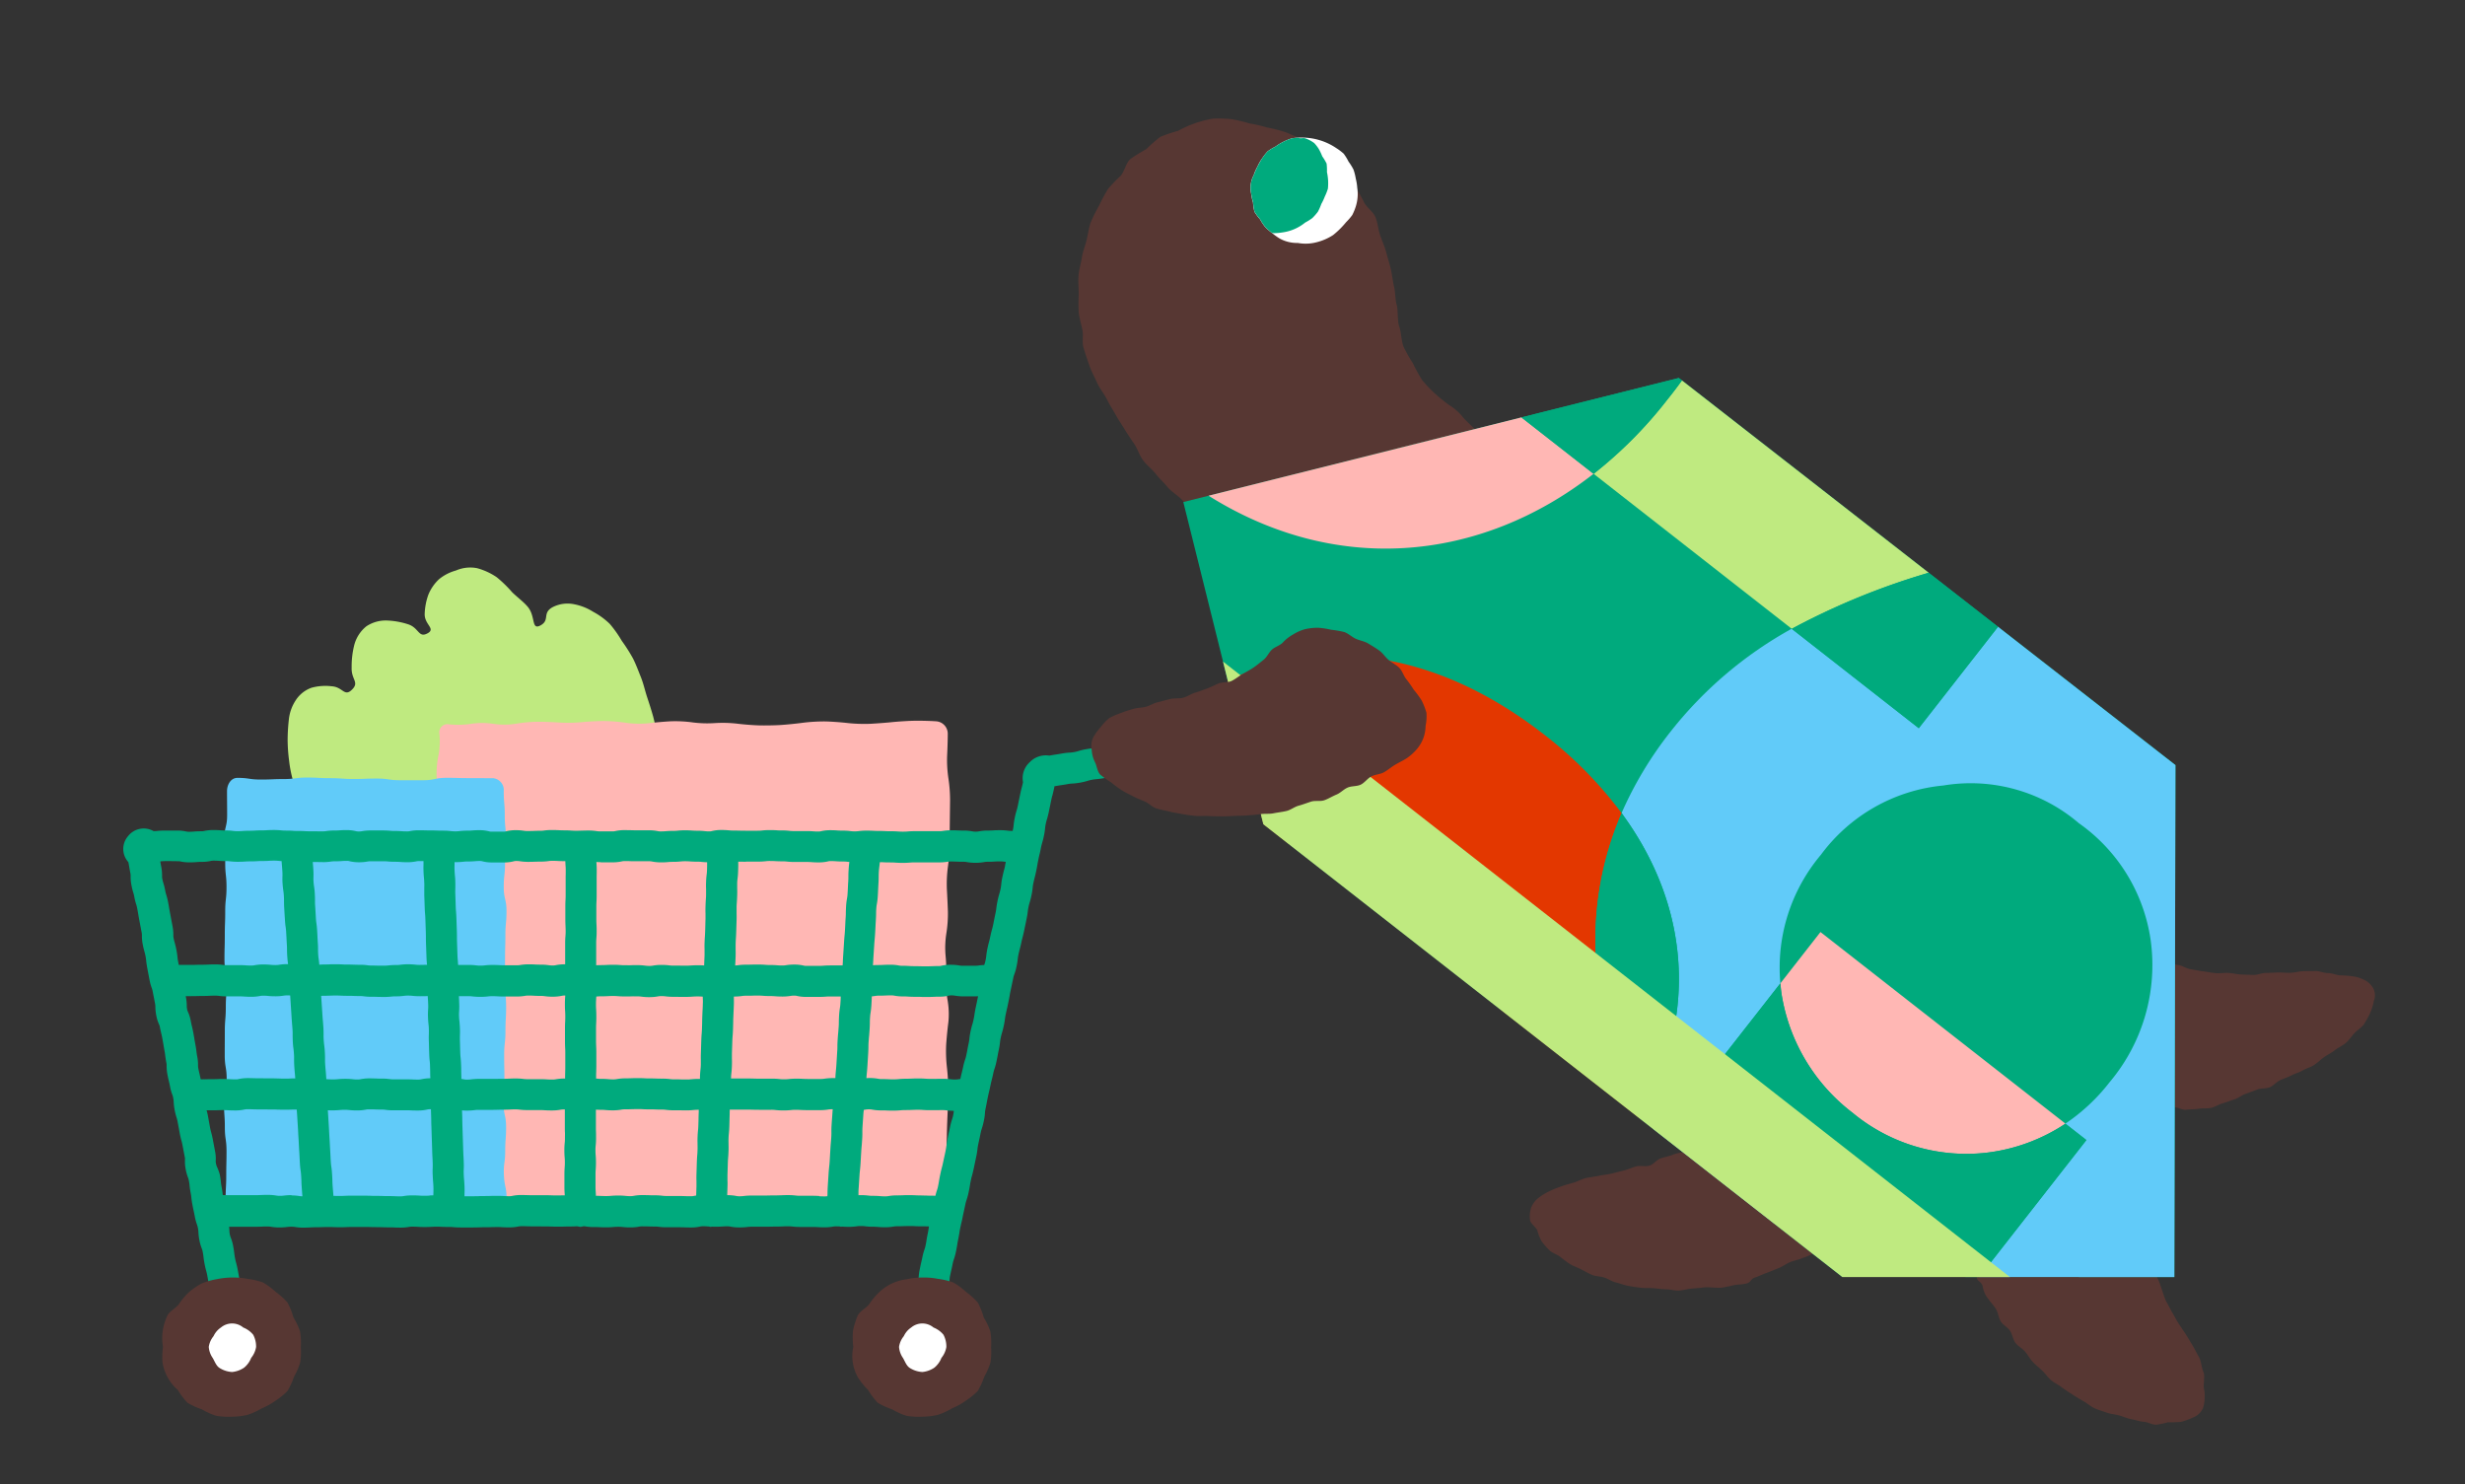 <svg xmlns="http://www.w3.org/2000/svg" xmlns:xlink="http://www.w3.org/1999/xlink" width="191" height="115" viewBox="0 0 191 115">
  <rect x="0" y="0" width="191" height="115" fill="#333333" stroke="none"/>
  <defs>
    <clipPath id="clip-path">
      <rect id="長方形_304" data-name="長方形 304" width="191" height="115" transform="translate(70.883 189.386)" fill="#fff" stroke="#707070" stroke-width="1" opacity="0.45"/>
    </clipPath>
    <clipPath id="clip-path-2">
      <rect id="長方形_263" data-name="長方形 263" width="452.386" height="452.386" fill="none"/>
    </clipPath>
    <clipPath id="clip-path-3">
      <path id="パス_5112" data-name="パス 5112" d="M84.725,123.574l6.211,24.95L135.8,183.61l25.714.015.086-39.67-38.482-29.993Z" transform="translate(-84.725 -113.963)" fill="none"/>
    </clipPath>
    <clipPath id="clip-path-5">
      <path id="パス_5116" data-name="パス 5116" d="M91.372,104.278a4.12,4.12,0,0,0-.721.05,4.173,4.173,0,0,0-.67.269,4.364,4.364,0,0,0-.61.372,4.133,4.133,0,0,0-.616.376,4.266,4.266,0,0,0-.441.572,7.272,7.272,0,0,0-.631,1.272,2.077,2.077,0,0,0-.2,1.41,4.194,4.194,0,0,0,.148.7,4.257,4.257,0,0,0,.111.72,4.284,4.284,0,0,0,.434.587,4.018,4.018,0,0,0,.4.6,4.449,4.449,0,0,0,.543.474,4.659,4.659,0,0,0,.587.422,4.125,4.125,0,0,0,.677.265,3.914,3.914,0,0,0,.72.077,3.856,3.856,0,0,0,.712.054,4.048,4.048,0,0,0,.712-.1,3.946,3.946,0,0,0,.681-.228,4.067,4.067,0,0,0,.631-.336,4.016,4.016,0,0,0,.533-.476,4.3,4.3,0,0,0,.476-.526,4.674,4.674,0,0,0,.476-.551,4.189,4.189,0,0,0,.276-.668,4.432,4.432,0,0,0,.138-.721,4.337,4.337,0,0,0-.027-.723,4.239,4.239,0,0,0-.111-.71,4.357,4.357,0,0,0-.178-.7,4,4,0,0,0-.38-.612,3.944,3.944,0,0,0-.38-.62,14.148,14.148,0,0,0-1.842-1.147,4.143,4.143,0,0,0-.714-.134,1.41,1.41,0,0,0-.155-.01c-.19,0-.382.035-.57.046" transform="translate(-87.446 -104.232)" fill="none"/>
    </clipPath>
  </defs>
  <g id="マスクグループ_26" data-name="マスクグループ 26" transform="translate(-70.883 -189.386)" clip-path="url(#clip-path)">
    <g id="グループ_196" data-name="グループ 196">
      <g id="グループ_195" data-name="グループ 195" clip-path="url(#clip-path-2)">
        <path id="パス_5029" data-name="パス 5029" d="M78.107,139.461c.616-.51-.1-.6-.249-1.577-.069-.455-.161-.986-.274-1.575-.092-.489-.238-1.005-.363-1.554-.115-.5-.2-1.034-.342-1.564-.138-.507-.305-1.015-.474-1.527s-.278-1.034-.476-1.529-.388-1.011-.624-1.479a13.22,13.22,0,0,0-.862-1.353,9.187,9.187,0,0,0-.929-1.312,5.763,5.763,0,0,0-1.3-.946,4.27,4.27,0,0,0-1.487-.583,2.529,2.529,0,0,0-1.656.238c-.812.453-.178.99-.917,1.4s-.374-.677-.99-1.424c-.319-.386-.791-.727-1.218-1.14a9.542,9.542,0,0,0-1.2-1.167,5.049,5.049,0,0,0-1.527-.7,2.779,2.779,0,0,0-1.629.184,3.543,3.543,0,0,0-1.3.666,3.384,3.384,0,0,0-.842,1.224,4.858,4.858,0,0,0-.278,1.472c-.027.827.875,1.14.23,1.5-.721.4-.66-.43-1.529-.7a5.982,5.982,0,0,0-1.631-.288,2.715,2.715,0,0,0-1.587.447,2.756,2.756,0,0,0-.942,1.458,6.774,6.774,0,0,0-.2,1.731c-.042.963.639,1.144,0,1.744-.572.541-.687-.23-1.543-.284a4.061,4.061,0,0,0-1.572.115,2.42,2.42,0,0,0-1.226.981,3.326,3.326,0,0,0-.526,1.485,14.562,14.562,0,0,0-.094,1.606,13.085,13.085,0,0,0,.117,1.6,9.219,9.219,0,0,0,.9,3.068,12.775,12.775,0,0,0,.626,1.474,13.142,13.142,0,0,0,.875,1.343,14,14,0,0,0,1.078,1.184c.374.411.677.863,1.057,1.205a15.89,15.89,0,0,0,1.3.936c.482.359.892.714,1.286.954.842.512.612.829,1.4.7s.729-.3,1.476-.591.754-.267,1.5-.555.745-.292,1.491-.579.766-.234,1.512-.522.718-.365,1.462-.652.8-.142,1.548-.432.741-.3,1.487-.591.723-.344,1.47-.631.764-.242,1.51-.53.71-.384,1.456-.672.758-.259,1.5-.547.762-.247,1.51-.535a10.291,10.291,0,0,1,1.5-.551c.785-.215.863-.121,1.479-.631" transform="translate(44.62 111.737)" fill="#bfea80"/>
        <path id="パス_5030" data-name="パス 5030" d="M94.039,164.911a.863.863,0,0,1-.741.936,11.936,11.936,0,0,1-1.683.071c-.472-.021-1.243-.1-1.715-.175a6.42,6.42,0,0,0-1.715,0c-.472.077-1.243.163-1.715.192a12.2,12.2,0,0,1-1.715-.048,15.1,15.1,0,0,0-1.715-.077,15.077,15.077,0,0,1-1.715-.071,7.777,7.777,0,0,0-1.715.042,6.6,6.6,0,0,1-1.717.006,8.275,8.275,0,0,0-1.715-.05,14.641,14.641,0,0,1-1.715.044,13.876,13.876,0,0,0-1.717.052,8.27,8.27,0,0,1-1.715-.036,9.5,9.5,0,0,0-1.715-.063c-.47.033-1.243.067-1.715.075s-1.243-.017-1.715-.058a14.249,14.249,0,0,0-1.717-.023,11.915,11.915,0,0,1-1.715-.046,12.526,12.526,0,0,0-1.717-.046c-.472.027-1.243.094-1.715.148s-1.245.1-1.719.109a14.282,14.282,0,0,1-1.664-.094.9.9,0,0,1-.769-.908c.019-.443.015-1.192-.006-1.666s-.031-1.247-.017-1.719-.012-1.247-.052-1.719-.1-1.247-.13-1.719-.067-1.247-.084-1.719-.017-1.247,0-1.719.008-1.247-.019-1.721-.044-1.247-.035-1.719.017-1.247.017-1.721.017-1.245.038-1.719a16.863,16.863,0,0,1,.184-1.719,9.976,9.976,0,0,0,.117-1.719c-.019-.474-.01-1.247.019-1.719a8.374,8.374,0,0,0-.111-1.721,7.724,7.724,0,0,1-.1-1.719,11.453,11.453,0,0,0-.019-1.721,7.176,7.176,0,0,1,.071-1.719,6.993,6.993,0,0,0,.058-1.721c-.056-.472-.132-1.247-.171-1.721a6.952,6.952,0,0,1,.127-1.721,5.825,5.825,0,0,0,.084-1.719.633.633,0,0,1,.743-.748,6.657,6.657,0,0,0,1.714-.04,5.776,5.776,0,0,1,1.715,0,5.775,5.775,0,0,0,1.715,0,11.525,11.525,0,0,1,1.715-.159c.472,0,1.243.027,1.715.061a11.639,11.639,0,0,0,1.715-.029c.472-.05,1.243-.09,1.715-.09a12.922,12.922,0,0,1,1.715.14,7.351,7.351,0,0,0,1.717.036c.472-.058,1.243-.127,1.715-.152a9.882,9.882,0,0,1,1.715.083,8.869,8.869,0,0,0,1.717.056,9.86,9.86,0,0,1,1.715.04c.47.061,1.243.123,1.715.136s1.243,0,1.715-.031,1.243-.109,1.715-.175a13.561,13.561,0,0,1,1.717-.1c.472.011,1.243.067,1.715.123a12.241,12.241,0,0,0,1.717.063c.472-.023,1.243-.081,1.715-.129s1.245-.1,1.719-.109,1.257.008,1.744.044a.964.964,0,0,1,.877.952c0,.487-.027,1.272-.05,1.744a9.594,9.594,0,0,0,.1,1.721,11.5,11.5,0,0,1,.129,1.719c-.006.472-.015,1.245-.021,1.719s-.011,1.245-.015,1.719a14.823,14.823,0,0,1-.134,1.719,10.123,10.123,0,0,0-.077,1.719c.027.474.063,1.247.079,1.721a9.781,9.781,0,0,1-.123,1.719,7.185,7.185,0,0,0-.056,1.721,11.69,11.69,0,0,1,.04,1.719,7.967,7.967,0,0,0,.115,1.719,6.381,6.381,0,0,1,.059,1.719c-.063.472-.138,1.247-.169,1.719a10.981,10.981,0,0,0,.054,1.721,16.674,16.674,0,0,1,.107,1.719c0,.474-.021,1.247-.044,1.721s-.052,1.247-.061,1.719-.035,1.247-.054,1.721-.061,1.247-.094,1.719a12.093,12.093,0,0,0,.025,1.69" transform="translate(50.089 117.424)" fill="#ffb7b4"/>
        <path id="パス_5031" data-name="パス 5031" d="M67.88,162.77a1.034,1.034,0,0,1-1.059.906c-.9,0-.9.086-1.8.086s-.9-.017-1.8-.017-.9-.178-1.8-.178-.9.077-1.8.077-.9.184-1.8.184-.9-.067-1.8-.067-.9-.106-1.8-.106-.9.061-1.8.061-.9.058-1.8.058-.9.058-1.8.058-.9-.092-1.8-.092a.954.954,0,0,1-.913-.969c0-.931.048-.931.048-1.859s.021-.931.021-1.859-.13-.931-.13-1.861-.065-.929-.065-1.859.207-.931.207-1.859-.15-.931-.15-1.861.006-.929.006-1.859.077-.931.077-1.861.067-.929.067-1.859-.171-.929-.171-1.859.025-.931.025-1.859.033-.931.033-1.861.1-.931.1-1.859-.1-.931-.1-1.859-.075-.931-.075-1.861.223-.933.223-1.863-.008-.931-.008-1.863c0-.51.3-1.027.808-1.027.9,0,.9.13,1.8.13s.9-.038,1.8-.038.9-.117,1.8-.117.9.048,1.8.048.9.065,1.8.065.9-.035,1.8-.035.9.129,1.8.129h1.8c.9,0,.9-.186,1.8-.186s.9.023,1.8.023.9.006,1.8.006a.921.921,0,0,1,.833,1c0,.931.079.931.079,1.861s.09.929.09,1.859-.069.929-.069,1.859-.1.931-.1,1.859.213.931.213,1.861-.086.929-.086,1.859-.027.931-.027,1.861-.01.929-.01,1.859.094.931.094,1.859-.052.931-.052,1.859-.1.931-.1,1.861.019.929.019,1.859-.069.931-.069,1.861.2.929.2,1.859-.069.931-.069,1.861-.144.936-.1,1.865.209.929.209,1.859" transform="translate(42.258 119.532)" fill="#61cbf9"/>
        <path id="パス_5032" data-name="パス 5032" d="M124.906,128.2c-.223.038-.334.058-.445.075s-.244.038-.487.083l-.931.165c-.19.033-.274.042-.382.054-.13.013-.28.029-.558.077s-.416.086-.543.117c-.1.025-.19.048-.382.083-.211.036-.319.052-.426.067-.127.019-.253.036-.507.083l-.933.165a5.6,5.6,0,0,0-.581.134,2.638,2.638,0,0,1-.343.079c-.211.038-.319.054-.424.069-.129.017-.257.036-.51.081a3.665,3.665,0,0,1-.368.05c-.127.012-.286.027-.57.077a4.508,4.508,0,0,0-.6.146,2.749,2.749,0,0,1-.645.115,4.564,4.564,0,0,0-.614.071c-.219.038-.328.056-.437.073-.125.017-.249.036-.5.081a.3.3,0,0,1-.1,0,1.717,1.717,0,0,0-1.453.516,1.665,1.665,0,0,0-.53,1.514l.006.042c-.04.19-.067.286-.092.384-.033.127-.067.255-.121.514-.05.238-.075.357-.1.476s-.044.223-.09.445a3.463,3.463,0,0,1-.092.361c-.036.123-.083.274-.14.553a5.069,5.069,0,0,0-.092.593,2.581,2.581,0,0,1-.052.338c-.01.044-.017.071-.025.106H110.8a2.3,2.3,0,0,1-.328-.019,4.414,4.414,0,0,0-.614-.036c-.272,0-.409.008-.545.015-.1.008-.2.013-.4.013a3.529,3.529,0,0,0-.674.059,1.242,1.242,0,0,1-.265.023,1.281,1.281,0,0,1-.269-.023,3.512,3.512,0,0,0-.67-.058c-.209,0-.313-.006-.416-.01-.13-.006-.263-.012-.524-.012a3.82,3.82,0,0,0-.645.048,1.665,1.665,0,0,1-.294.021l-1.879,0c-.284,0-.441.011-.568.023-.1.008-.186.015-.37.015s-.288-.008-.384-.015c-.129-.008-.278-.019-.556-.019-.209,0-.315,0-.42-.008-.129-.006-.259-.012-.518-.012-.2,0-.305-.006-.407-.012-.132-.006-.265-.013-.532-.013a4.665,4.665,0,0,0-.608.036,2.33,2.33,0,0,1-.328.019A2.445,2.445,0,0,1,98.25,136a4.776,4.776,0,0,0-.6-.033c-.19,0-.284-.008-.38-.013-.13-.012-.278-.021-.556-.021a3.074,3.074,0,0,0-.725.079.787.787,0,0,1-.213.023c-.19,0-.274-.008-.38-.015-.132-.01-.28-.019-.558-.019-.248,0-.37,0-.493,0s-.225,0-.447,0a2.925,2.925,0,0,1-.343-.017,5.047,5.047,0,0,0-.595-.033c-.2,0-.3,0-.4-.012-.134-.008-.271-.015-.539-.015a5.093,5.093,0,0,0-.591.031,2.558,2.558,0,0,1-.347.019c-.228,0-.343,0-.457,0l-.482,0c-.217,0-.326,0-.434-.006-.127,0-.253-.008-.5-.008a3.143,3.143,0,0,1-.357-.017,5.686,5.686,0,0,0-.581-.027,3.034,3.034,0,0,0-.739.084.655.655,0,0,1-.2.023,2.563,2.563,0,0,1-.343-.017,5.161,5.161,0,0,0-.595-.031c-.19,0-.286-.008-.38-.013-.13-.01-.278-.021-.558-.021a5.066,5.066,0,0,0-.583.029,3.1,3.1,0,0,1-.353.017c-.288,0-.445.013-.574.023a3.337,3.337,0,0,1-.366.015,1.011,1.011,0,0,1-.249-.023,3.477,3.477,0,0,0-.687-.063h-.462c-.119,0-.238,0-.476,0-.219,0-.328,0-.437-.006-.127,0-.251-.006-.5-.006a3.168,3.168,0,0,0-.708.071.89.89,0,0,1-.23.025l-.938,0a1.761,1.761,0,0,1-.3-.021,4.064,4.064,0,0,0-.635-.044c-.257,0-.386.006-.514.01-.106,0-.211.008-.424.008-.192,0-.288-.008-.384-.013-.129-.01-.276-.019-.553-.019-.2,0-.305-.006-.407-.012-.132-.006-.265-.013-.532-.013a4.093,4.093,0,0,0-.622.04,2.162,2.162,0,0,1-.317.019c-.259,0-.388.006-.518.012-.1,0-.209.008-.42.008a1.751,1.751,0,0,1-.3-.021,4.009,4.009,0,0,0-.637-.046,2.985,2.985,0,0,0-.75.09.576.576,0,0,1-.186.023l-.48,0-.459,0a.579.579,0,0,1-.184-.023,2.89,2.89,0,0,0-.752-.09c-.284,0-.439.012-.566.023-.1.008-.186.015-.37.015a4.751,4.751,0,0,0-.6.033,2.961,2.961,0,0,1-.674,0,5.175,5.175,0,0,0-.6-.033c-.213,0-.319,0-.426-.008-.129,0-.255-.01-.51-.01-.219,0-.328,0-.438-.006-.125,0-.249-.006-.5-.006a3.34,3.34,0,0,0-.689.063,1,1,0,0,1-.248.023c-.19,0-.286-.006-.382-.013-.129-.01-.276-.019-.555-.019a3.289,3.289,0,0,1-.366-.017c-.127-.01-.284-.023-.57-.023-.23,0-.345,0-.461,0l-.476,0a3.652,3.652,0,0,0-.664.056,1.312,1.312,0,0,1-.272.021.667.667,0,0,1-.2-.023,3.026,3.026,0,0,0-.735-.083c-.278,0-.426.012-.556.021-.094.006-.19.013-.382.013a4.022,4.022,0,0,0-.635.044,1.77,1.77,0,0,1-.3.021c-.221,0-.332,0-.441-.006-.125,0-.248,0-.5,0-.2,0-.305-.006-.407-.011-.132-.008-.265-.013-.532-.013-.115,0-.192,0-.259-.006h0c-.048,0-.092,0-.134-.008-.136-.008-.271-.015-.541-.015a3.005,3.005,0,0,1-.347-.017,5.194,5.194,0,0,0-.589-.029c-.272,0-.409.008-.545.015-.1.008-.2.013-.393.013-.272,0-.409.008-.543.017-.1.006-.2.012-.4.012-.274,0-.42.01-.549.019-.1.006-.194.013-.39.013a2.337,2.337,0,0,1-.33-.019,4.326,4.326,0,0,0-.606-.036c-.192,0-.286-.006-.382-.013-.13-.01-.278-.019-.556-.019a3.139,3.139,0,0,0-.7.071.913.913,0,0,1-.232.023c-.284,0-.443.011-.57.023-.1.008-.184.015-.368.015a.958.958,0,0,1-.24-.023,3.207,3.207,0,0,0-.7-.069c-.223,0-.334,0-.445,0s-.246,0-.491,0a5.755,5.755,0,0,0-.583.027,2.689,2.689,0,0,1-.29.017l-.04-.019a1.536,1.536,0,0,0-1.938.4,1.512,1.512,0,0,0,0,2l.019.027c.033.169.048.265.065.363.021.119.042.24.088.478a1,1,0,0,1,.021.236,3.251,3.251,0,0,0,.063.7,5.1,5.1,0,0,0,.142.578,2.474,2.474,0,0,1,.081.332,4.91,4.91,0,0,0,.146.581,2.586,2.586,0,0,1,.081.326c.04.217.059.324.077.434s.04.242.086.485l.175.917a1.085,1.085,0,0,1,.023.244,3.326,3.326,0,0,0,.063.691c.054.282.1.436.132.558a3.57,3.57,0,0,1,.084.351,3.128,3.128,0,0,1,.052.361c.013.127.031.284.083.564l.175.917a3.924,3.924,0,0,0,.173.631,1.417,1.417,0,0,1,.075.271c.044.236.069.355.092.472s.044.223.086.445a1.175,1.175,0,0,1,.027.261,3.662,3.662,0,0,0,.069.67,2.938,2.938,0,0,0,.221.706.689.689,0,0,1,.059.19c.048.259.081.386.111.514.023.1.048.2.084.4s.059.32.077.428c.019.123.038.248.086.493.035.188.046.284.058.378.015.129.033.274.084.545a.961.961,0,0,1,.023.242,3.354,3.354,0,0,0,.065.691c.05.261.081.39.113.518.023.1.048.2.086.4a3.736,3.736,0,0,0,.175.637,1.233,1.233,0,0,1,.073.265,1.816,1.816,0,0,1,.036.3,4.44,4.44,0,0,0,.075.627,4.5,4.5,0,0,0,.15.589,2.5,2.5,0,0,1,.079.317c.042.221.061.332.083.441s.042.24.086.478c.054.276.094.428.129.549.027.1.048.178.083.361l.175.915a.66.66,0,0,1,.015.2,2.905,2.905,0,0,0,.056.739,3.432,3.432,0,0,0,.175.635,1.425,1.425,0,0,1,.073.267,3,3,0,0,1,.052.359c.013.127.029.284.083.564a3.316,3.316,0,0,1,.054.363c.013.127.031.284.083.562.048.244.073.367.1.487s.046.213.086.426a4.177,4.177,0,0,0,.167.622,1.648,1.648,0,0,1,.075.282,1.938,1.938,0,0,1,.038.307,4.265,4.265,0,0,0,.075.622,3.619,3.619,0,0,0,.186.652,1.222,1.222,0,0,1,.071.248c.035.188.046.282.058.378.015.129.033.274.084.545s.092.42.127.547c.027.1.048.18.084.363.04.217.059.324.077.434s.04.242.086.484a1.2,1.2,0,0,0,1.18.977,1.308,1.308,0,0,0,.226-.021,1.2,1.2,0,0,0,.956-1.4c-.042-.217-.061-.324-.079-.434s-.04-.244-.086-.485c-.054-.274-.092-.418-.127-.545a3.557,3.557,0,0,1-.084-.363c-.036-.188-.046-.282-.058-.378-.015-.129-.033-.274-.084-.545a3.449,3.449,0,0,0-.186-.654,1.222,1.222,0,0,1-.071-.247,2.092,2.092,0,0,1-.036-.305c0-.09-.012-.184-.025-.29l.142,0,.48,0c.115,0,.23,0,.459,0h.462c.119,0,.238,0,.478,0,.261,0,.393-.006.524-.011.1-.006.207-.01.414-.01a1.579,1.579,0,0,1,.284.021,3.807,3.807,0,0,0,.654.052,4.682,4.682,0,0,0,.6-.035,2.4,2.4,0,0,1,.334-.019,1.639,1.639,0,0,1,.292.021,3.829,3.829,0,0,0,.647.048c.271,0,.407-.008.543-.017.1-.006.2-.012.393-.012.257,0,.386-.006.516-.01.106,0,.211-.008.422-.008s.317,0,.422.008c.129,0,.257.01.514.01s.4-.006.526-.013c.1,0,.207-.01.413-.01l.462,0,.476,0c.217,0,.324,0,.432.006.127,0,.253.008.508.008.215,0,.322,0,.43.008.127,0,.255.008.508.008.211,0,.317,0,.422.008.129.006.257.012.516.012a3.81,3.81,0,0,0,.65-.05,1.43,1.43,0,0,1,.286-.023c.2,0,.3.006.4.011.134.01.271.017.541.017s.4-.008.532-.013c.1-.006.2-.012.407-.012s.313.006.416.01c.13.006.261.011.522.011l.054,0,.012,0,.04,0h0c.1,0,.178.008.257.013.129.012.288.025.574.025.228,0,.342,0,.455,0s.244,0,.485,0,.382-.006.51-.01c.106,0,.213-.008.428-.008.253,0,.38,0,.5-.008.109,0,.217-.006.434-.006.2,0,.3.006.4.012.134.008.269.013.535.013a3.224,3.224,0,0,0,.7-.067,1.076,1.076,0,0,1,.242-.023c.219,0,.328,0,.436.006.127,0,.253.008.5.008.223,0,.336,0,.447,0s.246.006.491.006c.213,0,.32,0,.428.008.127,0,.255.008.51.008s.38,0,.5-.008c.109,0,.217-.006.434-.006.269,0,.4-.008.537-.015l.067,0a1.166,1.166,0,0,0,.219.044,1.216,1.216,0,0,0,.238-.048c.063,0,.115.008.178.017a4.024,4.024,0,0,0,.641.046c.207,0,.313,0,.418.008.129.006.259.012.52.012a5.671,5.671,0,0,0,.572-.025c.1-.008.184-.015.366-.015a3.073,3.073,0,0,1,.353.017,5.15,5.15,0,0,0,.587.029,3.57,3.57,0,0,0,.674-.058,1.231,1.231,0,0,1,.265-.023c.215,0,.322,0,.43.008.127,0,.255.008.51.008a2.307,2.307,0,0,1,.328.019,4.7,4.7,0,0,0,.61.036l.94,0c.213,0,.319,0,.426.006.129.006.257.01.512.01a3.165,3.165,0,0,0,.708-.071.916.916,0,0,1,.232-.023,3.461,3.461,0,0,1,.37.015c.031,0,.073,0,.107.008a.816.816,0,0,0,.094.021l.038,0c.023,0,.042-.011.065-.013.077,0,.155.006.265.006.274,0,.422-.01.551-.019.1-.006.194-.013.388-.013a1.067,1.067,0,0,1,.257.025,3.472,3.472,0,0,0,.683.059,4.851,4.851,0,0,0,.606-.033,2.38,2.38,0,0,1,.334-.019l.453,0c.121,0,.242,0,.485,0s.374,0,.5-.006c.109,0,.221-.006.439-.006.263,0,.393-.006.524-.012.1-.006.207-.01.414-.01a2.981,2.981,0,0,1,.343.017,4.669,4.669,0,0,0,.6.033h.94c.2,0,.3.006.4.012.136.008.271.017.541.017a3.818,3.818,0,0,0,.656-.052,1.4,1.4,0,0,1,.284-.023c.107,0,.178,0,.24.006.025,0,.046.019.071.021l.079,0c.015,0,.027-.008.042-.008.117.008.261.019.508.019a4.212,4.212,0,0,0,.629-.042,1.823,1.823,0,0,1,.311-.021,2.382,2.382,0,0,1,.334.019,4.72,4.72,0,0,0,.606.035c.184,0,.267.008.37.015a5.618,5.618,0,0,0,.57.025,3.846,3.846,0,0,0,.658-.052,1.383,1.383,0,0,1,.282-.023c.257,0,.384-.006.512-.01.107,0,.215-.008.428-.008s.315,0,.418.01c.13.006.261.012.522.012.217,0,.324,0,.432.006.048,0,.1,0,.152,0-.008.056-.017.109-.023.155-.013.1-.029.194-.067.384-.058.269-.077.4-.1.539-.015.1-.029.2-.071.389a2.085,2.085,0,0,1-.086.319,4.529,4.529,0,0,0-.161.591c-.048.225-.073.338-.1.451s-.052.236-.1.472a4.345,4.345,0,0,0-.088.626,2.154,2.154,0,0,1-.044.311,1.2,1.2,0,0,0,.927,1.424,1.234,1.234,0,0,0,.249.025,1.2,1.2,0,0,0,1.174-.954,4.12,4.12,0,0,0,.088-.626,2.155,2.155,0,0,1,.044-.311c.048-.224.073-.338.1-.451s.052-.236.1-.472a2.614,2.614,0,0,1,.086-.317,4.6,4.6,0,0,0,.163-.593c.056-.267.075-.4.1-.537.013-.1.029-.2.069-.391.056-.269.077-.414.1-.541.013-.1.027-.194.067-.386.046-.221.071-.332.1-.441s.054-.238.1-.478l.2-.921a2.3,2.3,0,0,1,.088-.322,4.957,4.957,0,0,0,.159-.587c.056-.263.077-.4.1-.528.015-.1.031-.2.073-.4s.069-.3.1-.4c.033-.129.067-.257.123-.518l.194-.921a5.344,5.344,0,0,0,.094-.578,2.815,2.815,0,0,1,.058-.353c.048-.234.073-.351.1-.468s.046-.226.094-.453a2.5,2.5,0,0,1,.09-.332,5.426,5.426,0,0,0,.152-.578,3.945,3.945,0,0,0,.088-.631,1.992,1.992,0,0,1,.042-.3c.052-.248.075-.37.1-.5.019-.107.038-.215.083-.426s.073-.332.1-.441.054-.24.106-.478c.042-.207.069-.309.094-.411.033-.127.065-.253.119-.507a2.659,2.659,0,0,1,.086-.322,4.517,4.517,0,0,0,.161-.587c.052-.249.075-.374.1-.5.019-.106.038-.213.083-.424a4.788,4.788,0,0,0,.092-.579,2.985,2.985,0,0,1,.058-.349c.038-.182.061-.261.09-.361.036-.121.083-.272.142-.553s.077-.418.094-.547c.013-.1.027-.192.067-.38.048-.226.073-.338.1-.451s.052-.234.1-.47c.054-.257.075-.388.1-.52.017-.1.033-.2.077-.4l.194-.919a1.648,1.648,0,0,1,.083-.294,4.14,4.14,0,0,0,.175-.614,5.429,5.429,0,0,0,.094-.579,2.965,2.965,0,0,1,.056-.349c.042-.2.069-.3.094-.4.035-.129.069-.259.125-.518.042-.2.067-.3.094-.4.035-.129.067-.257.123-.518.05-.238.073-.357.1-.478s.044-.221.09-.443c.059-.282.079-.441.094-.568a3.421,3.421,0,0,1,.059-.361,3.473,3.473,0,0,1,.092-.361c.036-.121.081-.272.138-.551a5.132,5.132,0,0,0,.094-.593,2.251,2.251,0,0,1,.052-.338c.042-.205.069-.307.094-.407.033-.127.065-.253.119-.508s.077-.39.1-.52c.015-.1.033-.2.075-.4.046-.223.071-.334.1-.443s.054-.238.1-.476c.038-.184.063-.267.092-.368.036-.125.079-.269.136-.543a5.075,5.075,0,0,0,.092-.593,2.528,2.528,0,0,1,.052-.338,3.531,3.531,0,0,1,.092-.359c.036-.123.083-.274.14-.553.05-.24.075-.359.1-.48s.044-.223.09-.443c.042-.2.069-.3.1-.4.033-.129.065-.257.121-.514q.017-.086.029-.167c.036-.006.073-.01.111-.017.217-.038.326-.056.436-.071.127-.019.251-.038.5-.082a2.242,2.242,0,0,1,.326-.038,5.1,5.1,0,0,0,1.22-.217,2.256,2.256,0,0,1,.317-.077,3.665,3.665,0,0,1,.368-.05c.129-.012.288-.027.57-.077.213-.038.32-.052.426-.067.129-.019.255-.036.51-.083a4.766,4.766,0,0,0,.58-.134,3.223,3.223,0,0,1,.343-.079l.933-.167c.211-.036.319-.052.426-.067.127-.017.255-.036.508-.081.274-.05.418-.086.545-.117.094-.025.188-.048.38-.083s.274-.042.38-.054a5.6,5.6,0,0,0,.558-.077l.931-.165c.221-.04.332-.058.443-.075s.246-.04.489-.083a1.2,1.2,0,1,0-.42-2.366m-16.878,21c-.025.117-.052.234-.1.468-.058.272-.079.418-.1.547-.013.1-.027.192-.067.382s-.061.259-.09.359c-.036.123-.083.274-.142.553a5.307,5.307,0,0,0-.092.581,3.02,3.02,0,0,1-.056.349c-.054.249-.075.374-.1.5-.019.107-.038.213-.083.424a2.655,2.655,0,0,1-.086.322,4.614,4.614,0,0,0-.161.587c-.042.207-.069.307-.094.411-.033.127-.065.251-.119.507l0,.021c-.042,0-.1.01-.13.015a1.451,1.451,0,0,1-.292.023,2.4,2.4,0,0,1-.334-.019,4.382,4.382,0,0,0-.612-.036c-.249,0-.372,0-.5.006s-.224,0-.449,0c-.2,0-.294-.008-.39-.013-.13-.01-.278-.019-.556-.019s-.4.006-.532.013c-.1,0-.207.01-.414.01a5.723,5.723,0,0,0-.583.027,3.266,3.266,0,0,1-.363.017c-.213,0-.32,0-.426-.008-.13-.006-.261-.012-.52-.012a1.147,1.147,0,0,1-.267-.023,3.6,3.6,0,0,0-.677-.058c-.1,0-.161.006-.236.01.013-.213.025-.319.035-.426.013-.129.025-.255.042-.512l.058-.942c.017-.267.019-.4.021-.535,0-.1,0-.2.015-.407s.023-.324.035-.432c.012-.129.023-.255.04-.51s.019-.4.021-.531c0-.1,0-.205.015-.411a3.057,3.057,0,0,1,.04-.363c.019-.129.044-.288.063-.578.015-.249.021-.376.025-.5,0-.058.006-.117.01-.19.106-.01.19-.021.259-.031a1.444,1.444,0,0,1,.29-.023c.265,0,.4-.006.528-.013.1,0,.2-.01.409-.01a1.215,1.215,0,0,1,.261.023,3.534,3.534,0,0,0,.675.059c.2,0,.294.006.391.013.129.008.272.017.547.017.219,0,.326,0,.437.006s.249.006.5.006.391-.006.522-.012c.1-.006.207-.01.414-.01a3.137,3.137,0,0,0,.718-.077.831.831,0,0,1,.219-.023,1.342,1.342,0,0,1,.278.023,3.682,3.682,0,0,0,.66.052l.482,0c.113,0,.228,0,.457,0,.077,0,.125-.006.186-.008-.038.186-.063.3-.086.4m-59.834,6.031c-.083,0-.18.006-.313.008-.042-.209-.073-.336-.1-.451-.025-.1-.048-.2-.086-.393a.968.968,0,0,1-.023-.242,3.229,3.229,0,0,0-.065-.693c-.035-.188-.046-.284-.058-.38-.015-.127-.033-.272-.084-.543-.04-.211-.058-.319-.075-.426-.021-.123-.04-.248-.086-.493s-.081-.386-.111-.512c-.025-.1-.048-.2-.086-.4a2.909,2.909,0,0,0-.221-.706.683.683,0,0,1-.059-.192,1.175,1.175,0,0,1-.027-.261,3.465,3.465,0,0,0-.067-.67l-.017-.086.4,0c.251,0,.376,0,.5-.008.109,0,.217-.006.434-.006.265,0,.4-.006.53-.013.1-.006.2-.01.407-.01a2.23,2.23,0,0,1,.322.019,4.409,4.409,0,0,0,.612.036h.936c.192,0,.29.006.386.013.129.008.274.019.549.019a3.378,3.378,0,0,0,.677-.061,1.175,1.175,0,0,1,.257-.023,3.079,3.079,0,0,1,.355.017,5.18,5.18,0,0,0,.581.027,3.829,3.829,0,0,0,.647-.048,1.621,1.621,0,0,1,.288-.021c.1,0,.159,0,.215.008l.109,1.7c.015.249.027.374.036.5s.021.221.035.443c.012.188.012.273.01.378,0,.132,0,.284.013.566s.035.4.05.537c.013.1.025.2.038.4s.012.288.01.386c0,.13,0,.28.015.56.017.253.029.38.04.507.012.109.021.217.036.434v.015c-.173,0-.294,0-.4.008s-.217.006-.436.006-.32,0-.428-.008c-.129,0-.257-.01-.516-.01-.225,0-.336,0-.449,0s-.248-.006-.5-.006c-.219,0-.328,0-.436-.006-.129,0-.255-.008-.508-.008a3.308,3.308,0,0,0-.71.071.841.841,0,0,1-.234.025c-.2,0-.3-.006-.4-.011-.134-.008-.271-.015-.541-.015-.255,0-.382,0-.51.008-.107,0-.217.008-.434.008-.257,0-.386,0-.514.008m9.535-.01c-.033,0-.075,0-.111,0,0-.063-.01-.129-.015-.221-.015-.255-.029-.382-.04-.508-.01-.107-.021-.217-.035-.434-.012-.19-.012-.288-.01-.384,0-.131,0-.28-.015-.56s-.035-.4-.05-.537c-.013-.1-.025-.2-.038-.4s-.012-.274-.01-.38c0-.132,0-.284-.013-.566-.017-.249-.027-.372-.038-.5s-.019-.221-.035-.443l-.1-1.518a1.123,1.123,0,0,1,.184-.012c.257,0,.388-.006.516-.012.1,0,.209-.008.418-.008s.307.006.409.01c.132.006.263.013.526.013.211,0,.317,0,.422.008.129,0,.257.01.512.01a2.154,2.154,0,0,1,.315.019,4.4,4.4,0,0,0,.618.038c.219,0,.328,0,.436.006.125,0,.249.008.5.008a5.112,5.112,0,0,0,.591-.031,2.912,2.912,0,0,1,.343-.017,4.339,4.339,0,0,0,.614-.038,2.221,2.221,0,0,1,.32-.019,3.022,3.022,0,0,1,.349.017,5.153,5.153,0,0,0,.587.029c.253,0,.378,0,.5-.008l.1,0c0,.092.008.169.012.238.008.111.013.223.021.443a3.256,3.256,0,0,1-.006.357,5.051,5.051,0,0,0-.01.587c.01.284.027.441.04.566.012.106.021.188.027.374s0,.29,0,.386c-.006.132-.012.28,0,.558.006.23.01.345.012.461s.006.24.015.48c.008.278.023.428.036.558a3.735,3.735,0,0,1,.027.384c.008.225.01.338.012.451s0,.246.012.489v.035a3.258,3.258,0,0,0-.706.077.844.844,0,0,1-.223.023c-.213,0-.319,0-.426-.008-.129-.006-.259-.01-.516-.01l-.944,0a2.273,2.273,0,0,1-.326-.019,4.413,4.413,0,0,0-.62-.038c-.215,0-.322,0-.43-.008-.129,0-.257-.01-.514-.01a3.466,3.466,0,0,0-.685.061,1.077,1.077,0,0,1-.257.025,2.573,2.573,0,0,1-.349-.019,5.165,5.165,0,0,0-.595-.031,5.7,5.7,0,0,0-.579.027,3.231,3.231,0,0,1-.363.017c-.209,0-.313-.006-.418-.01m10.356-.035c0-.05,0-.088,0-.153-.008-.225-.008-.338-.01-.451s0-.246-.012-.491c-.01-.278-.025-.426-.038-.556-.01-.1-.021-.192-.027-.384-.008-.23-.01-.345-.013-.462s-.006-.24-.013-.478c-.006-.194,0-.29,0-.388.006-.13.012-.278,0-.556s-.027-.441-.04-.566c-.013-.1-.021-.188-.029-.374s0-.253.006-.357a5.038,5.038,0,0,0,.01-.587c-.008-.251-.015-.376-.021-.5l-.006-.1h.729a2.343,2.343,0,0,1,.33.019,5.4,5.4,0,0,0,1.2,0,2.408,2.408,0,0,1,.336-.019c.2,0,.3.006.4.012.134.008.267.015.533.015l.934,0a3.812,3.812,0,0,0,.654-.052,1.383,1.383,0,0,1,.282-.023c.2,0,.3.006.4.012.134.008.267.015.533.015a2.134,2.134,0,0,1,.311.019,4.1,4.1,0,0,0,.624.042,3.348,3.348,0,0,0,.693-.065.954.954,0,0,1,.242-.025l.04,0c0,.05,0,.094-.008.136-.008.129-.017.274-.017.551s.008.409.017.545c.006.1.012.2.012.4s-.006.307-.01.411c-.008.132-.013.265-.013.53l0,.942c0,.265.006.4.012.53.006.1.012.207.012.413v.942c0,.217,0,.324-.006.434,0,.127-.008.253-.008.507v.092l-.052,0a3.735,3.735,0,0,0-.668.054,1.33,1.33,0,0,1-.278.023c-.2,0-.3-.006-.4-.012-.138-.01-.274-.017-.549-.017h-.944a2.437,2.437,0,0,1-.338-.019,4.731,4.731,0,0,0-.606-.035c-.265,0-.4.008-.53.013-.1.006-.207.01-.413.01-.253,0-.378,0-.5.008-.109,0-.221,0-.441,0s-.34,0-.455,0-.244,0-.489,0a4.745,4.745,0,0,0-.614.036,2.34,2.34,0,0,1-.33.019,1.031,1.031,0,0,1-.249-.023c-.059-.012-.127-.021-.192-.031m10.45-.017v-.1c0-.217,0-.324.008-.434,0-.127.008-.253.008-.507l0-.942c0-.265-.006-.4-.013-.531,0-.1-.01-.205-.01-.411l0-.942c0-.205.006-.307.01-.411.008-.132.013-.265.013-.53s-.008-.409-.015-.545c-.006-.1-.013-.2-.013-.4s.008-.3.013-.393c0-.063.01-.13.012-.217h.017a2.558,2.558,0,0,1,.347-.019c.267,0,.4-.006.532-.013.1-.006.2-.012.4-.012s.274.008.38.015c.13.01.278.021.556.021.246,0,.37,0,.493-.006s.221,0,.443,0a1.956,1.956,0,0,1,.317.019,4.333,4.333,0,0,0,.62.04,3.654,3.654,0,0,0,.664-.056,1.3,1.3,0,0,1,.271-.023,2.335,2.335,0,0,1,.33.019,4.729,4.729,0,0,0,.606.035c.223,0,.332,0,.443.006s.246,0,.493,0c.276,0,.424-.012.555-.021.1-.006.19-.013.38-.013s.292.008.39.013h.012l.006.186a3.383,3.383,0,0,1,0,.38c-.006.223-.011.334-.017.443-.008.125-.013.249-.023.5s-.01.359-.012.48-.006.23-.013.46c-.006.207-.015.309-.023.413-.012.132-.021.265-.031.53l-.029.94c-.01.265-.008.4-.006.53,0,.1,0,.207,0,.414-.006.188-.015.271-.027.376-.013.132-.031.282-.04.564,0,.069,0,.111,0,.161-.033,0-.058,0-.1,0a5.778,5.778,0,0,0-.587.027,2.806,2.806,0,0,1-.359.017c-.223,0-.332,0-.443-.006s-.251-.006-.5-.006a2.392,2.392,0,0,1-.334-.019,4.8,4.8,0,0,0-.61-.035c-.217,0-.324,0-.434-.008-.127,0-.255-.01-.512-.01-.209,0-.315,0-.418-.01-.132-.006-.263-.012-.526-.012s-.388.006-.518.01c-.106,0-.213.008-.426.008a3.707,3.707,0,0,0-.67.056,1.322,1.322,0,0,1-.276.023,3.447,3.447,0,0,1-.367-.015,5.776,5.776,0,0,0-.578-.025,2,2,0,0,1-.328-.021l-.05,0m10.444-.059c.006-.188.015-.271.027-.374.015-.132.031-.284.04-.566.008-.263.006-.4,0-.528,0-.1,0-.207,0-.416l.031-.94c.006-.205.015-.309.023-.413.012-.13.021-.265.031-.528.008-.244.01-.365.013-.485s0-.228.012-.457.013-.334.019-.445.013-.248.021-.5c.01-.282,0-.432,0-.564l0-.081h0a4.242,4.242,0,0,0,.631-.042,1.777,1.777,0,0,1,.305-.021c.249,0,.374,0,.5-.006s.221-.006.439-.006c.188,0,.271.008.376.015.13.01.28.021.56.021.186,0,.269.008.372.015.127.01.282.023.564.023a4.017,4.017,0,0,0,.645-.048,1.465,1.465,0,0,1,.292-.023.733.733,0,0,1,.217.025,3.155,3.155,0,0,0,.718.075h.936c.278,0,.428-.01.558-.021.106-.008.188-.013.376-.013l.455,0c.09,0,.2,0,.336,0l0,.088c0,.111-.008.221-.023.441a3.052,3.052,0,0,1-.04.363c-.019.129-.044.288-.063.578-.015.265-.017.4-.019.532,0,.1,0,.205-.017.411s-.023.324-.035.432c-.012.129-.023.255-.04.508-.017.269-.019.4-.019.535,0,.1,0,.205-.017.409l-.058.942c-.013.215-.023.322-.035.43-.011.127-.025.255-.042.51,0,.061,0,.1-.006.146l-.2,0a4.117,4.117,0,0,0-.647.046,1.694,1.694,0,0,1-.3.021l-.946,0c-.205,0-.309-.006-.413-.01-.132-.008-.265-.013-.532-.013a5.129,5.129,0,0,0-.593.031,3.053,3.053,0,0,1-.351.017,2.5,2.5,0,0,1-.345-.019,5.264,5.264,0,0,0-.6-.031h-.944c-.221,0-.332,0-.441-.006-.127,0-.251-.008-.5-.008l-.482,0c-.117,0-.232,0-.462,0-.144,0-.244,0-.328,0l0-.067m1.163-16.736.457,0c.121,0,.242,0,.482,0a5.129,5.129,0,0,0,.593-.031,2.573,2.573,0,0,1,.345-.017c.2,0,.3.006.4.012.136.008.271.015.539.015a2.908,2.908,0,0,1,.343.017,5.174,5.174,0,0,0,.595.031c.248,0,.37,0,.493,0s.223,0,.447,0c.188,0,.272.006.378.013.13.01.28.021.56.021a3.068,3.068,0,0,0,.723-.079.811.811,0,0,1,.215-.023c.19,0,.284.008.38.013.13.01.278.021.556.021a2.441,2.441,0,0,1,.338.019l.159.015,0,.029c-.017.13-.036.276-.054.553s-.019.411-.019.549c0,.1,0,.2-.012.4-.017.248-.021.374-.027.5s-.01.223-.025.445a2.162,2.162,0,0,1-.04.338,5.249,5.249,0,0,0-.073.6c-.015.263-.019.393-.021.526,0,.1,0,.209-.017.418-.017.248-.021.372-.027.5s-.01.223-.023.445-.025.328-.035.437c-.012.127-.023.253-.038.5l-.061.94c-.017.244-.023.367-.029.487,0,.092-.01.2-.019.351-.225,0-.338,0-.451,0l-.484,0c-.278,0-.426.01-.556.021-.106.008-.188.013-.378.013h-.936a.807.807,0,0,1-.217-.023,3.032,3.032,0,0,0-.718-.077,3.828,3.828,0,0,0-.647.048,1.6,1.6,0,0,1-.29.023c-.186,0-.269-.008-.372-.015-.127-.012-.282-.023-.564-.023a3.5,3.5,0,0,1-.374-.015c-.132-.01-.282-.021-.562-.021-.248,0-.372,0-.5.006-.109,0-.219.006-.439.006a4.226,4.226,0,0,0-.629.042,1.639,1.639,0,0,1-.205.017c0-.088.008-.161.01-.226.006-.123.012-.246.021-.491.008-.271,0-.4,0-.541,0-.1,0-.2,0-.4.008-.215.013-.322.021-.432.008-.127.017-.255.025-.51l.029-.942c.008-.267,0-.4,0-.533,0-.1,0-.205,0-.409s.015-.324.021-.434c.008-.125.017-.253.025-.508s.006-.4,0-.531c0-.1,0-.2,0-.411a3.17,3.17,0,0,1,.029-.363c.015-.129.035-.288.044-.578.008-.249.01-.374.01-.5,0-.065,0-.142,0-.234l.086,0c.127,0,.253.006.5.006m-11.258.046.938,0a3.166,3.166,0,0,0,.71-.073.881.881,0,0,1,.228-.023c.219,0,.328,0,.439.006s.249.006.5.006c.23,0,.345,0,.462,0l.476,0a1.021,1.021,0,0,1,.249.023,3.463,3.463,0,0,0,.687.063,5.719,5.719,0,0,0,.574-.025c.1-.008.182-.015.366-.015a5.11,5.11,0,0,0,.583-.029,3.1,3.1,0,0,1,.353-.017c.19,0,.286.008.382.015.13.008.278.019.556.019a2.479,2.479,0,0,1,.343.019c.1.01.238.019.414.025,0,.058,0,.111,0,.161,0,.111,0,.221-.008.441a3.181,3.181,0,0,1-.029.363c-.015.129-.035.288-.044.578-.01.267-.006.4,0,.533,0,.1,0,.205,0,.409s-.013.324-.021.432c-.008.129-.015.255-.023.51s-.006.4,0,.535c0,.1,0,.2,0,.407-.008.242-.012.361-.013.482l-.013.46c-.008.215-.015.322-.021.43-.01.127-.017.255-.027.512s0,.4,0,.541c0,.1,0,.2,0,.4-.008.226-.013.34-.019.453,0,.092-.008.2-.013.349-.119-.008-.257-.015-.5-.015-.278,0-.424.012-.555.019-.1.008-.19.015-.38.015-.223,0-.334,0-.445-.006s-.246,0-.491,0a2.339,2.339,0,0,1-.33-.019,4.751,4.751,0,0,0-.606-.035,3.521,3.521,0,0,0-.666.056,1.288,1.288,0,0,1-.269.021,2.167,2.167,0,0,1-.317-.019,4.356,4.356,0,0,0-.62-.04c-.246,0-.37,0-.493.006s-.221,0-.443,0c-.19,0-.272-.006-.378-.013-.13-.01-.278-.021-.558-.021-.265,0-.4.008-.532.013-.1.006-.2.012-.4.012-.163,0-.282.006-.382.012,0-.119,0-.215,0-.3,0-.113,0-.226,0-.451v-.482c0-.115,0-.23,0-.461,0-.188.006-.272.013-.378.012-.132.023-.282.023-.564,0-.263-.006-.4-.012-.528-.006-.1-.012-.207-.012-.414v-.942c0-.205.006-.309.012-.413.006-.131.012-.265.012-.53,0-.242,0-.361,0-.482s0-.23,0-.459,0-.334,0-.445.006-.248.006-.5c0-.282-.012-.432-.021-.564l-.006-.09c.1.008.209.013.353.013m-10.646-.033a2.407,2.407,0,0,1,.336-.019c.282,0,.439-.013.564-.023a3.494,3.494,0,0,1,.372-.015.571.571,0,0,1,.184.023,2.9,2.9,0,0,0,.752.09c.24,0,.359,0,.478,0h.461a2.955,2.955,0,0,0,.748-.09.588.588,0,0,1,.188-.023,1.736,1.736,0,0,1,.3.021,4.012,4.012,0,0,0,.637.046c.259,0,.39-.006.518-.011.106,0,.211-.008.42-.008a4.364,4.364,0,0,0,.622-.04,1.915,1.915,0,0,1,.317-.021c.2,0,.305.006.407.012.132.008.265.013.532.013l.05,0c.006.138.012.253.017.342a3.569,3.569,0,0,1,.015.378c0,.223,0,.334-.006.443,0,.125,0,.249,0,.5s0,.361,0,.482,0,.23,0,.459c0,.207-.006.311-.01.413-.008.132-.013.265-.013.53v.942c0,.265.006.4.013.528,0,.1.01.207.01.414,0,.188-.008.271-.015.376-.012.132-.023.284-.023.566,0,.24,0,.361,0,.48s0,.23,0,.462,0,.368,0,.489c0,.058,0,.117,0,.19l-.023,0a3.311,3.311,0,0,0-.691.065.98.98,0,0,1-.244.025,1.836,1.836,0,0,1-.311-.021,4.147,4.147,0,0,0-.624-.042c-.2,0-.3-.006-.4-.01-.132-.008-.267-.015-.532-.015a3.79,3.79,0,0,0-.654.052,1.567,1.567,0,0,1-.282.021l-.934,0c-.2,0-.3-.006-.4-.01-.132-.008-.265-.015-.532-.015a5.139,5.139,0,0,0-.6.033,2.426,2.426,0,0,1-.336.019,2.363,2.363,0,0,1-.332-.019,4.654,4.654,0,0,0-.6-.035h-.8c-.008-.15-.017-.265-.025-.363s-.017-.2-.025-.4l-.031-.942c-.008-.217-.008-.326-.008-.436,0-.127,0-.253-.008-.507l-.033-.942c-.008-.265-.019-.4-.029-.53-.01-.1-.017-.205-.025-.413l-.031-.94c-.008-.205-.006-.309,0-.413,0-.132.006-.265,0-.532s-.021-.407-.035-.543c-.008-.1-.017-.2-.025-.4s0-.294,0-.391c0-.063,0-.13,0-.213l.092,0a5.189,5.189,0,0,0,.6-.033m-10.912.033a4.077,4.077,0,0,0,.637-.044,1.762,1.762,0,0,1,.3-.021c.278,0,.426-.01.556-.019.094-.008.19-.015.382-.015a.652.652,0,0,1,.2.025,3.033,3.033,0,0,0,.737.083,3.482,3.482,0,0,0,.664-.056,1.453,1.453,0,0,1,.272-.021h.461c.119,0,.238,0,.476,0,.184,0,.265.008.366.015a5.616,5.616,0,0,0,.57.025c.192,0,.286.006.382.013.13.01.278.021.555.021a3.306,3.306,0,0,0,.689-.065,1,1,0,0,1,.248-.023c.146,0,.238,0,.319,0,0,.081,0,.148,0,.207,0,.129-.01.274,0,.551s.021.407.035.543c.008.1.017.2.025.4s0,.307,0,.411c0,.132,0,.265,0,.532l.033.942c.008.265.019.4.031.53.008.1.015.205.023.411l.031.942c.008.217.008.326.008.434,0,.129,0,.255.008.508l.033.942c.008.269.019.4.031.537.006.046.01.092.013.148l-.1,0c-.109,0-.217.008-.432.008a3.011,3.011,0,0,1-.349-.017,5.047,5.047,0,0,0-.587-.031,4.338,4.338,0,0,0-.614.038,2.188,2.188,0,0,1-.32.019,5.046,5.046,0,0,0-.589.031,2.593,2.593,0,0,1-.345.017c-.217,0-.326,0-.436,0-.125,0-.249-.008-.5-.008a2.2,2.2,0,0,1-.317-.019,4,4,0,0,0-.616-.04c-.213,0-.319,0-.424-.008-.127,0-.255-.01-.51-.01-.205,0-.307,0-.409-.01-.13-.006-.263-.012-.526-.012s-.388,0-.516.01c-.1,0-.209.008-.418.008a3.259,3.259,0,0,0-.336.017c-.015-.184-.033-.32-.046-.418a3.573,3.573,0,0,1-.04-.374c-.013-.2-.013-.3-.013-.4,0-.136,0-.272-.019-.541-.015-.226-.021-.34-.025-.451s-.012-.248-.027-.493c-.019-.278-.038-.426-.058-.556-.013-.094-.025-.19-.038-.384-.013-.23-.021-.345-.027-.461s-.013-.24-.029-.48a3.872,3.872,0,0,1-.012-.388c0-.131,0-.278-.015-.556s-.042-.441-.059-.566a3.572,3.572,0,0,1-.04-.374,3.388,3.388,0,0,1-.006-.357,5.4,5.4,0,0,0-.01-.587c-.015-.249-.027-.374-.038-.5l-.006-.073c.107,0,.2,0,.271,0,.123,0,.248.006.5.006m-12.545-.058a3.151,3.151,0,0,1,.357-.017c.223,0,.334,0,.445,0s.246.006.491.006a.958.958,0,0,1,.24.023,3.255,3.255,0,0,0,.7.067c.284,0,.443-.012.57-.023.1-.008.184-.015.368-.015a3.142,3.142,0,0,0,.7-.071.913.913,0,0,1,.232-.023c.192,0,.288.008.384.013.129.01.276.021.555.021a2.368,2.368,0,0,1,.332.019,4.693,4.693,0,0,0,.6.035c.276,0,.42-.01.549-.019.1-.006.2-.013.39-.013.272,0,.409-.008.545-.015.1-.008.2-.013.393-.013.272,0,.409-.008.545-.017.1-.006.2-.011.393-.011a3,3,0,0,1,.347.017c.063.006.134.013.223.019.01.144.019.255.027.349.01.109.019.221.033.439a3.533,3.533,0,0,1,.008.359,5.232,5.232,0,0,0,.008.585c.019.284.042.441.059.566a3.568,3.568,0,0,1,.04.374c.012.192.012.29.012.388,0,.13,0,.278.015.556.015.23.021.347.027.462l.031.48c.017.278.036.426.056.556.013.094.025.19.038.384.013.224.019.338.025.449s.012.248.027.493c.013.2.013.3.015.4,0,.134,0,.271.019.541s.04.439.058.566l.006.035-.052,0a3.776,3.776,0,0,0-.647.05,1.608,1.608,0,0,1-.288.021,3.137,3.137,0,0,1-.355-.017,5.675,5.675,0,0,0-.581-.027,3.548,3.548,0,0,0-.675.059,1.2,1.2,0,0,1-.259.023c-.192,0-.29-.006-.386-.012-.129-.01-.274-.019-.549-.019h-.936a2.23,2.23,0,0,1-.322-.019,4.327,4.327,0,0,0-.612-.038c-.265,0-.4.008-.53.015-.1,0-.2.01-.407.01-.249,0-.374,0-.5.008-.107,0-.217.006-.434.006s-.338,0-.449,0-.244,0-.485,0h-.006l-.044-.242a3.23,3.23,0,0,1-.054-.361c-.013-.127-.029-.284-.083-.562s-.1-.436-.132-.558a3.117,3.117,0,0,1-.083-.353.961.961,0,0,1-.023-.242,3.333,3.333,0,0,0-.065-.691l-.173-.919c-.042-.215-.059-.322-.079-.43-.019-.123-.04-.246-.086-.489a5.008,5.008,0,0,0-.144-.581,2.289,2.289,0,0,1-.081-.326,4.931,4.931,0,0,0-.142-.576,2.843,2.843,0,0,1-.083-.332,1.007,1.007,0,0,1-.021-.238,3.245,3.245,0,0,0-.063-.7c-.04-.207-.059-.317-.077-.42l.036,0m10.16,25.858a4.69,4.69,0,0,0-.6.035,2.374,2.374,0,0,1-.334.019,1.392,1.392,0,0,1-.284-.023,3.866,3.866,0,0,0-.654-.05c-.263,0-.4.006-.526.012-.1,0-.207.01-.413.01l-.462,0-.478,0-.48,0c-.113,0-.228,0-.459,0-.215,0-.322,0-.43-.006-.069,0-.144,0-.232-.006,0-.033-.01-.065-.012-.1-.013-.127-.031-.284-.084-.562-.033-.178-.04-.253-.052-.361-.013-.127-.029-.284-.083-.562A3.682,3.682,0,0,0,49.18,162a1.366,1.366,0,0,1-.075-.267.64.64,0,0,1-.013-.2,2.9,2.9,0,0,0-.056-.739l-.173-.915c-.054-.278-.094-.43-.129-.551-.027-.1-.05-.178-.084-.361-.042-.223-.061-.334-.081-.445s-.042-.236-.086-.472c-.036-.186-.067-.309-.1-.414.083,0,.175,0,.322,0,.255,0,.384,0,.51-.008.109,0,.217-.008.434-.008.2,0,.3.006.4.012.136.008.271.015.541.015a3.171,3.171,0,0,0,.71-.071.929.929,0,0,1,.234-.023c.219,0,.328,0,.437.006.127,0,.253.008.507.008.224,0,.338,0,.449,0s.248.006.5.006c.215,0,.32,0,.428.008.13,0,.259.008.516.008s.382,0,.51-.008c.107,0,.217-.006.434-.006h.05c.01.1.017.207.031.409l.059.942c.015.226.019.34.025.453s.012.246.029.491c.013.228.019.34.025.455s.012.244.027.489c.015.223.019.336.025.447s.012.248.027.5c.017.282.04.43.058.562.015.106.027.19.038.378.015.219.019.328.023.438,0,.127.008.253.025.507s.027.376.038.5c0,.046.008.1.013.152-.09,0-.15-.01-.225-.019a3.782,3.782,0,0,0-.645-.048m10.724.013c-.1.006-.2.012-.407.012s-.3-.006-.4-.013c-.136-.008-.271-.015-.543-.015a3.808,3.808,0,0,0-.65.05,1.43,1.43,0,0,1-.286.023c-.211,0-.317-.006-.422-.01-.129-.006-.259-.01-.516-.01-.217,0-.324,0-.432-.008-.127,0-.253-.008-.507-.008-.217,0-.324,0-.432-.008-.127,0-.253-.008-.508-.008H60.1c-.119,0-.238,0-.476,0-.263,0-.393.006-.526.012-.1.006-.205.01-.413.01s-.317,0-.422-.008l-.052,0c-.01-.134-.019-.24-.027-.33-.01-.109-.019-.219-.035-.439s-.017-.326-.021-.436c0-.127-.008-.253-.025-.508-.017-.282-.038-.43-.058-.562a3.793,3.793,0,0,1-.038-.378c-.015-.225-.019-.336-.025-.449s-.012-.248-.027-.5c-.015-.225-.019-.338-.025-.451s-.012-.246-.029-.491c-.013-.226-.019-.34-.025-.453s-.012-.246-.027-.491l-.059-.942-.013-.2c.092,0,.2.006.365.006a5.672,5.672,0,0,0,.579-.027,3.373,3.373,0,0,1,.363-.015,3.014,3.014,0,0,1,.349.017,5.169,5.169,0,0,0,.595.031,3.467,3.467,0,0,0,.685-.061,1.088,1.088,0,0,1,.257-.023c.215,0,.322,0,.43.006.129.006.257.01.514.01a2.276,2.276,0,0,1,.326.019,4.129,4.129,0,0,0,.62.038l.944,0c.213,0,.319,0,.426.008.129.006.259.01.516.01a3.138,3.138,0,0,0,.721-.075.773.773,0,0,1,.223-.025l.075,0,.013.389c.008.225.01.338.012.449s0,.248.012.493l.061,1.886c.008.249.013.374.021.5.006.109.011.221.019.441.006.19,0,.272,0,.378-.006.134-.013.284,0,.566s.021.4.033.539c.008.1.017.2.023.4s0,.288,0,.384c0,.069-.006.15-.008.246-.111,0-.2.006-.286.01m10.354-.01c-.109,0-.217.008-.436.008s-.32,0-.426-.008c-.129,0-.257-.01-.512-.01-.223,0-.336,0-.447,0s-.246,0-.491,0c-.219,0-.328,0-.437-.006-.125,0-.251-.008-.5-.008a3.237,3.237,0,0,0-.7.067.963.963,0,0,1-.242.023c-.2,0-.3-.006-.4-.012-.134-.006-.269-.013-.535-.013s-.38,0-.5.008c-.109,0-.217.006-.434.006-.255,0-.382,0-.51.01-.107,0-.213.006-.428.006l-.455,0c-.061,0-.125,0-.2,0,0-.081,0-.146,0-.205.006-.13.012-.28,0-.56s-.021-.4-.033-.539c-.01-.1-.017-.2-.025-.4a3.786,3.786,0,0,1,0-.38c.006-.132.012-.282,0-.564-.008-.249-.015-.374-.023-.5s-.012-.221-.019-.443l-.061-1.886c-.006-.226-.008-.34-.01-.453s0-.246-.012-.489l-.01-.234c.1.008.209.017.349.017a4.754,4.754,0,0,0,.614-.036,2.031,2.031,0,0,1,.33-.021c.228,0,.342,0,.455,0s.246,0,.489,0,.378,0,.5-.008c.109,0,.221-.006.441-.006.263,0,.4-.006.528-.012.1-.006.207-.012.414-.012a2.44,2.44,0,0,1,.338.019,4.723,4.723,0,0,0,.606.035h.944c.2,0,.3.006.4.013.136.008.274.017.547.017a3.649,3.649,0,0,0,.668-.056,1.346,1.346,0,0,1,.278-.023l.067,0c0,.086,0,.188,0,.334,0,.246,0,.367,0,.489s0,.226,0,.453c0,.251,0,.376.008.5s0,.221,0,.443a3.2,3.2,0,0,1-.015.355,5.158,5.158,0,0,0-.029.587c0,.284.012.441.023.568.008.105.015.188.015.374s-.008.29-.015.386c-.008.13-.019.28-.019.558,0,.23,0,.345,0,.461s0,.242,0,.482c0,.28.012.428.021.558l.006.107-.125,0m9.9.069c-.213,0-.319,0-.426-.008-.129,0-.257-.01-.512-.01l-.94,0a2.332,2.332,0,0,1-.33-.019,4.738,4.738,0,0,0-.608-.035c-.215,0-.322,0-.43-.008-.127,0-.255-.008-.51-.008a3.554,3.554,0,0,0-.674.058,1.255,1.255,0,0,1-.265.023,3.07,3.07,0,0,1-.353-.017,5.154,5.154,0,0,0-.587-.029,5.677,5.677,0,0,0-.572.025c-.1.008-.184.015-.366.015-.209,0-.315-.006-.418-.01s-.217-.008-.372-.01c0-.129-.01-.234-.015-.319s-.015-.192-.015-.386c0-.23,0-.347,0-.462s0-.24,0-.48c0-.194.008-.29.015-.386.008-.13.019-.28.019-.558s-.013-.441-.023-.568c-.008-.1-.015-.186-.015-.374a3.145,3.145,0,0,1,.017-.357,5.118,5.118,0,0,0,.029-.585c0-.251,0-.376-.006-.5s-.006-.221-.006-.443c0-.244,0-.367,0-.489s0-.226,0-.453c0-.144,0-.236,0-.315.1.006.213.012.363.012.184,0,.261.008.366.015a5.654,5.654,0,0,0,.578.027,3.69,3.69,0,0,0,.67-.056,1.324,1.324,0,0,1,.276-.023c.257,0,.388-.006.516-.01.107,0,.215-.008.428-.008s.313,0,.418.008c.13.008.263.013.526.013.217,0,.324,0,.432.006.129.006.257.01.514.01a2.369,2.369,0,0,1,.332.019,4.719,4.719,0,0,0,.612.036c.221,0,.332,0,.441,0,.127,0,.251.008.5.008a5.151,5.151,0,0,0,.587-.029,3.174,3.174,0,0,1,.359-.017l.052,0c0,.069,0,.15-.006.263-.008.238-.012.357-.013.478s-.006.232-.013.464c-.006.2-.015.3-.025.393-.013.129-.027.274-.036.549s0,.409,0,.545c0,.1.006.2,0,.4s-.013.309-.023.411c-.012.132-.021.267-.031.532l-.029.942c-.008.267-.006.4,0,.531,0,.1,0,.207,0,.413l-.023.723c-.056.01-.117.017-.169.029a.905.905,0,0,1-.232.023m9.936-.017c-.134-.008-.271-.017-.541-.017l-.94,0a2.507,2.507,0,0,1-.342-.019,5.1,5.1,0,0,0-.6-.033c-.261,0-.391.008-.524.013-.1,0-.207.01-.414.01-.249,0-.374,0-.5.006-.109,0-.221.006-.439.006s-.34,0-.453,0-.244,0-.485,0a4.719,4.719,0,0,0-.606.035,2.4,2.4,0,0,1-.334.019,1.08,1.08,0,0,1-.257-.023,3.427,3.427,0,0,0-.683-.061h-.013l.019-.61c.01-.265.008-.4,0-.53,0-.1,0-.207,0-.413l.029-.944c.006-.205.015-.307.023-.411.012-.132.021-.265.031-.532s0-.409,0-.545c0-.1-.006-.2,0-.4s.015-.294.025-.391c.012-.129.027-.274.036-.551.008-.242.01-.361.013-.484s.006-.228.013-.459c0-.159.006-.265.006-.357.094,0,.2,0,.38,0l.482,0c.117,0,.232,0,.462,0s.33,0,.441.006c.127,0,.251.006.5.006h.944a2.505,2.505,0,0,1,.345.019,5.308,5.308,0,0,0,.6.031,5.247,5.247,0,0,0,.593-.029,2.6,2.6,0,0,1,.351-.019c.207,0,.309.006.413.012.132.006.267.013.532.013l.946,0a3.822,3.822,0,0,0,.645-.048,1.721,1.721,0,0,1,.3-.021H96.9c-.008.079-.017.163-.023.28-.015.232-.023.347-.033.464s-.017.238-.033.48c-.017.28-.015.432-.013.564,0,.106,0,.19-.01.38-.015.223-.025.334-.035.445s-.021.247-.036.5-.023.363-.029.484-.013.23-.027.459c-.013.207-.027.311-.038.413-.013.132-.029.265-.046.53l-.061.944c-.015.263-.019.4-.021.528,0,.073,0,.157-.01.265a1.414,1.414,0,0,1-.234.015c-.2,0-.3-.006-.4-.012m7.919-.063c-.209,0-.315,0-.418-.008-.13-.006-.261-.012-.522-.012s-.384,0-.512.01c-.107,0-.215.008-.428.008a3.651,3.651,0,0,0-.658.052,1.406,1.406,0,0,1-.282.021,3.385,3.385,0,0,1-.368-.015c-.129-.01-.286-.023-.572-.023a2.394,2.394,0,0,1-.334-.019,4.726,4.726,0,0,0-.606-.035c-.073,0-.119,0-.178.006,0-.052,0-.1,0-.148,0-.106,0-.209.017-.416l.061-.944c.012-.205.025-.309.036-.411.013-.132.029-.265.046-.53.015-.242.023-.363.029-.484s.013-.23.027-.46.025-.332.035-.443.021-.249.036-.5c.019-.282.017-.432.015-.564,0-.107,0-.19.01-.38l.031-.464c.01-.119.017-.24.033-.478.013-.2.027-.294.038-.391l0,0c.04-.008.086-.012.125-.019a1.241,1.241,0,0,1,.265-.023,1.261,1.261,0,0,1,.267.023,3.571,3.571,0,0,0,.677.06c.215,0,.32,0,.428.008.13.006.259.01.518.01a5.775,5.775,0,0,0,.585-.027,3.226,3.226,0,0,1,.361-.017c.267,0,.4-.006.532-.013.1,0,.207-.01.414-.01s.292.006.39.013c.13.01.278.019.556.019.248,0,.372,0,.5,0s.224-.006.451-.006a2.061,2.061,0,0,1,.332.021c.13.013.3.031.572.035l0,.012a1.991,1.991,0,0,1-.042.3,2.6,2.6,0,0,1-.088.334,4.722,4.722,0,0,0-.154.576c-.05.234-.073.351-.1.468s-.046.226-.094.453a5.265,5.265,0,0,0-.092.576,3.154,3.154,0,0,1-.058.353l-.2.921c-.042.2-.067.3-.094.4-.035.129-.067.257-.123.518s-.075.393-.1.526c-.015.1-.031.2-.073.4a2.265,2.265,0,0,1-.088.324c-.033.1-.075.238-.119.422-.052,0-.088-.006-.15-.006-.217,0-.324,0-.432-.006-.129-.006-.255-.01-.51-.01m6.5-25.585c-.044.205-.069.307-.1.409-.033.127-.063.251-.119.508a4.513,4.513,0,0,0-.09.591,3.012,3.012,0,0,1-.054.34,3.462,3.462,0,0,1-.092.361c-.035.123-.081.272-.138.551s-.079.441-.094.568c-.013.106-.023.182-.059.361-.052.24-.075.359-.1.48s-.042.221-.088.441c-.044.2-.069.3-.1.4-.035.129-.067.257-.123.516-.042.2-.067.3-.094.4-.035.129-.069.257-.125.518a5.828,5.828,0,0,0-.092.581,2.947,2.947,0,0,1-.056.347,1.957,1.957,0,0,1-.084.3c-.006.013-.012.038-.017.054-.182.008-.326.023-.422.036a1.729,1.729,0,0,1-.3.021c-.242,0-.363,0-.484,0l-.455,0a1.366,1.366,0,0,1-.28-.023,3.845,3.845,0,0,0-.658-.052,3.154,3.154,0,0,0-.718.075.746.746,0,0,1-.219.025c-.261,0-.391.006-.522.012-.1,0-.207.01-.414.01s-.328,0-.437-.006c-.125,0-.249-.008-.5-.008-.2,0-.294-.006-.391-.012-.129-.008-.274-.017-.547-.017a1.184,1.184,0,0,1-.259-.023,3.422,3.422,0,0,0-.677-.059c-.263,0-.4.006-.528.012-.1.006-.2.012-.409.012-.167,0-.3.008-.4.017,0-.069.006-.129.01-.184.006-.115.012-.228.025-.455l.061-.942c.015-.219.025-.328.035-.439s.023-.249.038-.5.021-.372.027-.5.01-.223.025-.445c.015-.261.019-.393.021-.524,0-.106,0-.209.017-.418a2.374,2.374,0,0,1,.042-.338,4.993,4.993,0,0,0,.071-.6c.017-.249.021-.374.027-.5s.01-.223.023-.445c.017-.272.019-.411.019-.547,0-.1,0-.2.012-.4s.027-.29.038-.388.027-.211.04-.361c.138,0,.236,0,.32.008.13.006.259.01.518.01.192,0,.288.008.384.015.129.008.278.019.556.019s.441-.013.566-.023c.1-.008.186-.015.372-.015l1.879,0a3.824,3.824,0,0,0,.645-.048,1.661,1.661,0,0,1,.294-.021c.207,0,.313.006.416.01.13.006.261.012.524.012a1.261,1.261,0,0,1,.267.023,3.9,3.9,0,0,0,1.347,0,1.224,1.224,0,0,1,.263-.023c.272,0,.411-.008.545-.017.1-.006.2-.012.4-.012a2.329,2.329,0,0,1,.328.019c.038.006.088.01.134.013-.012.071-.027.152-.052.269" transform="translate(38.508 117.779)" fill="#00aa7d"/>
        <path id="パス_5033" data-name="パス 5033" d="M82.108,155.658a5.583,5.583,0,0,1-.048,1.207,5.458,5.458,0,0,1-.48,1.107,5.738,5.738,0,0,1-.51,1.111,5.794,5.794,0,0,1-.952.769,5.316,5.316,0,0,1-1.046.576,5.183,5.183,0,0,1-1.1.5,5.374,5.374,0,0,1-1.2.14A5.527,5.527,0,0,1,75.558,161a5.336,5.336,0,0,1-1.115-.5,5.713,5.713,0,0,1-1.121-.512,5.759,5.759,0,0,1-.741-.986,5.824,5.824,0,0,1-.775-.95,3.374,3.374,0,0,1-.376-2.393,5.84,5.84,0,0,1-.023-1.224,5.682,5.682,0,0,1,.361-1.188c.175-.366.629-.564.883-.879a5.383,5.383,0,0,1,.764-.921,3.724,3.724,0,0,1,2.163-1.03,5.352,5.352,0,0,1,1.2-.13,5.431,5.431,0,0,1,1.205.1,5.7,5.7,0,0,1,1.2.284,5.632,5.632,0,0,1,.988.733,5.468,5.468,0,0,1,.91.823,5.689,5.689,0,0,1,.453,1.142,5.309,5.309,0,0,1,.514,1.086,5.418,5.418,0,0,1,.065,1.2" transform="translate(65.569 138.084)" fill="#573733"/>
        <path id="パス_5034" data-name="パス 5034" d="M76.913,153.955a1.8,1.8,0,0,1-.382.854,1.858,1.858,0,0,1-.549.758,1.99,1.99,0,0,1-.929.336,2.019,2.019,0,0,1-.952-.3c-.272-.157-.388-.507-.547-.781a1.721,1.721,0,0,1-.309-.863,1.7,1.7,0,0,1,.368-.831,1.623,1.623,0,0,1,.572-.67,1.347,1.347,0,0,1,1.733,0,1.9,1.9,0,0,1,.769.558,1.944,1.944,0,0,1,.224.944" transform="translate(67.3 139.787)" fill="#fff"/>
        <path id="パス_5035" data-name="パス 5035" d="M54.233,155.658a5.464,5.464,0,0,1-.048,1.207,5.346,5.346,0,0,1-.478,1.107,5.632,5.632,0,0,1-.512,1.111,5.7,5.7,0,0,1-.95.769,5.278,5.278,0,0,1-1.048.576,5.169,5.169,0,0,1-1.1.5,5.374,5.374,0,0,1-1.2.14A5.551,5.551,0,0,1,47.682,161a5.321,5.321,0,0,1-1.113-.5,5.663,5.663,0,0,1-1.121-.512,5.662,5.662,0,0,1-.741-.986,3.594,3.594,0,0,1-1.188-2.115,5.769,5.769,0,0,1,.036-1.228,3.964,3.964,0,0,1,.336-2.412c.177-.366.631-.564.883-.879a5.393,5.393,0,0,1,.766-.921,5.5,5.5,0,0,1,1-.695,5.465,5.465,0,0,1,1.165-.336,6.263,6.263,0,0,1,2.4-.029,5.668,5.668,0,0,1,1.2.284,5.578,5.578,0,0,1,.99.733,5.545,5.545,0,0,1,.91.823,5.689,5.689,0,0,1,.453,1.142,5.307,5.307,0,0,1,.514,1.086,5.418,5.418,0,0,1,.063,1.2" transform="translate(39.958 138.084)" fill="#573733"/>
        <path id="パス_5036" data-name="パス 5036" d="M49.039,153.955a1.8,1.8,0,0,1-.382.854,1.858,1.858,0,0,1-.549.758,1.99,1.99,0,0,1-.929.336,2.019,2.019,0,0,1-.952-.3c-.272-.157-.388-.507-.547-.781a1.721,1.721,0,0,1-.309-.863,1.7,1.7,0,0,1,.368-.831,1.623,1.623,0,0,1,.572-.67,1.347,1.347,0,0,1,1.733,0,1.9,1.9,0,0,1,.769.558,1.944,1.944,0,0,1,.224.944" transform="translate(41.689 139.787)" fill="#fff"/>
        <path id="パス_5037" data-name="パス 5037" d="M97.146,141.894c-.693-.033-.459-.209-1.128-.783-.3-.255-.507-.721-.9-1.075-.315-.282-.622-.629-.986-.969-.32-.3-.839-.42-1.19-.758-.319-.309-.6-.641-.936-.981-.317-.317-.386-.946-.716-1.289-.313-.326-.366-.33-.687-.677s-.712-.418-1.023-.771-.687-1.115-.986-1.472-.906-.71-1.2-1.073-.616-.637-.9-1.007-.741-.708-1.009-1.086-.4-.842-.658-1.228-.526-.777-.766-1.17-.455-.7-.679-1.1-.474-.781-.677-1.193-.579-.869-.764-1.291-.411-.817-.566-1.247-.365-1.044-.491-1.483.006-.913-.084-1.362-.236-.91-.286-1.366a13.534,13.534,0,0,1,0-1.395c0-.489-.048-.975-.015-1.441.035-.487.186-.936.257-1.4.077-.484.249-.892.363-1.347.119-.474.173-.967.33-1.408a13.8,13.8,0,0,1,.65-1.293,13.533,13.533,0,0,1,.679-1.27,12.865,12.865,0,0,1,1-1.04c.3-.378.388-.946.725-1.278a11.755,11.755,0,0,1,1.238-.768,11.853,11.853,0,0,1,1.092-.957,11.3,11.3,0,0,1,1.372-.464,8.414,8.414,0,0,1,2.723-.95,10.48,10.48,0,0,1,1.406.038,11.528,11.528,0,0,1,1.41.332,11.083,11.083,0,0,1,1.378.32,11.152,11.152,0,0,1,1.383.349,11.872,11.872,0,0,1,1.291.583,12.879,12.879,0,0,1,1.163.854c.4.28.862.447,1.2.741a11.822,11.822,0,0,1,.946,1.009,9.168,9.168,0,0,1,1.527,2.28c.23.414.695.7.873,1.123s.207.923.351,1.362.351.869.47,1.316.265.9.37,1.347.146.923.255,1.374.073.946.2,1.393.038,1.245.2,1.685.157,1.2.361,1.623a11.565,11.565,0,0,0,.693,1.218,12.054,12.054,0,0,0,.727,1.32,10.674,10.674,0,0,0,.948,1,12.987,12.987,0,0,0,1.1.9,4.188,4.188,0,0,1,1.032.877c.288.411,1.543,1.4,1.619,1.854s0,0-.1.485c-.094.438-.555.518-.769.971-.194.407-.685.679-.961,1.092a13.656,13.656,0,0,1-.618,1.311c-.29.357-.674.664-1,1.019-.315.342-.687.645-1.03.981s-.689.649-1.042.967-.777.549-1.14.854-.629.731-1,1.025-.865.443-1.236.723c-.388.3-.612.789-.984,1.059-.4.29-.923.376-1.293.635-.414.29-.727.677-1.09.921-.447.3-.808.626-1.147.844-.748.48-.562.649-1.27.614" transform="translate(73.953 95.076)" fill="#573733"/>
        <path id="パス_5038" data-name="パス 5038" d="M115.2,143.2c-.194.263-.4.524-.606.76s-.361.547-.587.769-.587.345-.835.549-.4.539-.668.725-.695.171-.975.334-.464.507-.76.652-.664.165-.967.292-.643.18-.956.29-.545.464-.862.558-.71-.025-1.028.059-.631.24-.952.315-.65.175-.971.246-.67.1-.988.171c-.334.073-.674.1-.99.173-.334.081-.629.263-.94.351-.334.094-.652.18-.952.29a7.81,7.81,0,0,0-.921.374,4.6,4.6,0,0,0-.846.514,1.785,1.785,0,0,0-.581.783,2.131,2.131,0,0,0-.077.948c.048.278.407.485.556.781a4.123,4.123,0,0,0,.336.854,6.207,6.207,0,0,0,.616.706c.217.209.564.3.827.5a9.2,9.2,0,0,0,.756.56c.263.165.572.259.867.411.278.142.543.3.852.43.292.121.633.1.95.207s.572.3.9.378c.309.079.616.2.946.263s.645.106.979.146.631.012.969.035.643.079.981.083.652.117.99.1.65-.121.988-.152.652-.048.988-.094,1.055.075,1.387.015.5-.092.825-.169.754-.067,1.08-.155.3-.351.618-.453.61-.253.927-.365.608-.246.921-.368.57-.324.879-.457.645-.173.948-.315a5.7,5.7,0,0,0,.959-.409,3.351,3.351,0,0,0,.708-.746,2.662,2.662,0,0,0,.236-.946,3.042,3.042,0,0,0-.019-.921,4.31,4.31,0,0,0-.013-.942,7.722,7.722,0,0,0-.443-.838c-.125-.278-.207-.583-.365-.863s-.257-.574-.434-.84-.357-.524-.547-.781-.355-.53-.556-.775-.583-.365-.792-.6-.472-.445-.685-.672c-.226-.242-.286-.606-.5-.825-.24-.242-.539-.409-.756-.614-.261-.249-.564-.411-.769-.595-.445-.4-.132-.764-.641-.731" transform="translate(90.702 131.573)" fill="#573733"/>
        <path id="パス_5039" data-name="パス 5039" d="M129.383,146.329c-.056.345-.077.674-.1,1.005-.027.349.05.687.056,1.021s-.069.689-.033,1.021.015.685.081,1.013.209.656.3.981.343.612.464.927.319.606.461.913.173.677.334.975.478,1.456.643,1.735.3.585.466.856.307.578.484.842.359.541.533.8.334.553.5.812c.178.274.386.718.541.981.169.28.219.9.351,1.167.146.292-.042,1.04.052,1.322a3.192,3.192,0,0,1-.081,1.46,1.4,1.4,0,0,1-.758.731,5.683,5.683,0,0,1-.95.345,8.149,8.149,0,0,1-1.007.031,6.537,6.537,0,0,1-.908.19c-.32.006-.614-.192-.956-.223-.32-.027-.645-.142-.981-.205-.319-.058-.624-.2-.952-.294-.311-.088-.656-.1-.975-.219-.3-.113-.631-.2-.94-.343-.294-.136-.547-.374-.844-.539q-.423-.239-.85-.514c-.272-.178-.555-.355-.825-.558s-.574-.338-.833-.558-.437-.5-.681-.733-.5-.43-.733-.677-.378-.543-.6-.8-.541-.411-.746-.679-.225-.652-.416-.931-.533-.436-.714-.721-.2-.651-.366-.944-.65-.8-.808-1.1a2.278,2.278,0,0,1-.24-.712c-.083-.334-.47-.378-.449-.695s-.391-.938-.271-1.247,1.293-.518,1.487-.8a5.907,5.907,0,0,1,.5-.873c.225-.228.664-.234.929-.445.249-.2.374-.585.654-.773s.612-.255.9-.422.583-.3.877-.447.555-.363.854-.5.566-.357.867-.484.616-.257.919-.372.643-.192.944-.3c.324-.113.673-.111.973-.207.334-.107.614-.326.906-.413.359-.106.679-.2.95-.274.6-.161.6-.453.975-.13" transform="translate(107.152 134.316)" fill="#573733"/>
        <path id="パス_5040" data-name="パス 5040" d="M124.927,149.589c.326.056.641.123.961.165s.641.178.961.209.647-.052.967-.035.437-.221.758-.215.906-.249,1.226-.255.652.223.971.205.608.06.925.029.622.221.938.178.65-.021.963-.075.662,0,.971-.071.595-.272.9-.353.606-.215.908-.307.566-.322.865-.426.6-.215.892-.332.7-.054.986-.182.5-.4.779-.535.6-.226.881-.376.612-.225.881-.388.614-.242.875-.416.512-.414.766-.6.6-.351.846-.549c.259-.211.652-.376.881-.587.249-.228.43-.514.643-.739.238-.249.524-.42.716-.658a7.531,7.531,0,0,0,.485-.873,4.125,4.125,0,0,0,.3-.971,1.157,1.157,0,0,0-.054-.973,1.5,1.5,0,0,0-.714-.658,2.748,2.748,0,0,0-.883-.269,7.675,7.675,0,0,0-.948-.071c-.3-.013-.626-.182-.969-.178-.305,0-.643-.169-.981-.157-.307.012-.629,0-.965.013-.309.012-.622.113-.954.123-.311.012-.6-.031-.929-.025-.313.006-.633.033-.963.033-.315,0-.629.161-.959.155s-.641-.019-.971-.033-.643-.1-.971-.121-.67.048-1,.017-.639-.1-.967-.14-.637-.111-.963-.161-.622-.269-.948-.326-.631-.117-.956-.186-.647-.023-.971-.1-.633-.138-.954-.225-.66-.025-.979-.121-.618-.238-.936-.343-.658-.077-.973-.19-.562-.441-.875-.562a4.557,4.557,0,0,0-.956-.3,4.816,4.816,0,0,0-.982-.036,5.326,5.326,0,0,0-.969.115c-.307.077-.528.414-.825.541a6.79,6.79,0,0,0-.873.368c-.271.165-.649.18-.9.384a8.323,8.323,0,0,0-.624.779,8.019,8.019,0,0,0-.672.7,8.275,8.275,0,0,0-.662.745c-.167.29-.081.737-.207,1.044s-.472.537-.549.863.182.745.163,1.084a4.966,4.966,0,0,0-.111,1.015,12.24,12.24,0,0,0,.72,1.957,5.783,5.783,0,0,0,.725.731,6.29,6.29,0,0,0,.693.771,8.515,8.515,0,0,0,.9.457,9.381,9.381,0,0,0,.89.445c.29.13.589.255.915.37.3.106.612.184.942.276.305.084.626.109.957.182.309.069.626.1.959.159" transform="translate(107.649 125.498)" fill="#573733"/>
      </g>
    </g>
    <g id="グループ_198" data-name="グループ 198" transform="translate(162.572 218.674)">
      <g id="グループ_197" data-name="グループ 197" clip-path="url(#clip-path-3)">
        <rect id="長方形_264" data-name="長方形 264" width="322.269" height="322.269" transform="translate(-162.572 35.185) rotate(-51.973)" fill="#00aa7d"/>
        <path id="パス_5041" data-name="パス 5041" d="M109.839,164.95l4.883-6.246a13.56,13.56,0,0,1,3.143-9.959,13.353,13.353,0,0,1,9.487-5.367,12.892,12.892,0,0,1,10.5,2.922,13.4,13.4,0,0,1,5.561,9.049,14.087,14.087,0,0,1-3.187,11.027,14.758,14.758,0,0,1-3.417,3.2l1.625,1.27L127.306,185.08a27.183,27.183,0,0,0,25.557-10.436c4.993-6.382,6.5-13.576,5.666-19.081-.846-6.246-4.872-12.186-9.341-15.681a20.267,20.267,0,0,0-7.8-3.746l29.816-7.687-5.937-12.138-35.425,9.608,3.586,2.8-7.986,10.214-9.844-7.7a30.981,30.981,0,0,0-9.377,7.963,28.864,28.864,0,0,0-3.8,6.313c.048.065.088.132.136.2.284.393.558.789.814,1.188-.255-.4-.53-.794-.814-1.188,5.555,7.687,5.386,16.226,1.47,22.993a36.317,36.317,0,0,0,9.043,9.652c.081.061.161.121.242.184l5.275-6.745Z" transform="translate(-68.46 -111.805)" fill="#61cbf9"/>
        <path id="パス_5042" data-name="パス 5042" d="M108.836,140.305c.029.294.05.587.1.885a14.417,14.417,0,0,0,5.49,9.141,13.81,13.81,0,0,0,10.358,3.1,14.033,14.033,0,0,0,6.14-2.253l-18.983-14.846Z" transform="translate(-62.571 -93.405)" fill="#ffb7b4"/>
        <path id="パス_5043" data-name="パス 5043" d="M134.884,150.553l-1.625-1.27a14.024,14.024,0,0,1-6.14,2.253,13.812,13.812,0,0,1-10.358-3.1,14.413,14.413,0,0,1-5.488-9.141c-.05-.3-.069-.591-.1-.885l-4.885,6.246,8.754,6.844-5.275,6.745c4.137,3.2,8.608,5.718,13.988,6.541Z" transform="translate(-64.911 -91.505)" fill="#00aa7d"/>
        <path id="パス_5044" data-name="パス 5044" d="M130.891,156.071,112.5,141.689l19.4-3.2c8.734-1.4,20.3-3.226,27.648-12.616a23.828,23.828,0,0,0,4.085-21.731l-3.007,3.843-11.853-9.27,5.992-7.664c-.491-.428-1-.852-1.529-1.268-8.577-6.708-18.637-8.078-27.418-3.982l4.653,3.64-7.416,9.483,5.162,4.062c4.246-5.054,11.38-7.412,17.58-2.564,5.106,3.993,6.1,10.8,1.825,16.27-2.78,3.556-7.618,5.8-11.185,6.975-4.757,1.572-18.215,4.125-20.307,4.546l-2.439.459a31.839,31.839,0,0,1-6.706,14.98,33.1,33.1,0,0,1-5.693,5.726l15.354,12.008a55.27,55.27,0,0,1,13.113-5.012Z" transform="translate(-69.502 -141.956)" fill="#bfea80"/>
        <path id="パス_5045" data-name="パス 5045" d="M108.217,108.468,91.425,111.63l7.491,5.858a13.157,13.157,0,0,0,7-4.853,14.279,14.279,0,0,0,2.3-4.168" transform="translate(-78.569 -119.012)" fill="#855f52"/>
        <path id="パス_5046" data-name="パス 5046" d="M127.125,124.122l-3.586-2.8-1.13.305a55.274,55.274,0,0,0-13.113,5.014l9.844,7.7Z" transform="translate(-62.15 -107.204)" fill="#00aa7d"/>
        <path id="パス_5047" data-name="パス 5047" d="M124.529,148.742,90.228,192.6l2.1,1.639a23.746,23.746,0,0,1,13.815,2.441l32.378-41.4c-5.38-.823-9.851-3.343-13.988-6.541" transform="translate(-79.669 -82.007)" fill="#855f52"/>
        <path id="パス_5048" data-name="パス 5048" d="M94.775,112.384,85.5,124.238c10.1,6.587,21.483,5.48,30.294-1.4l-11.444-8.949a12.674,12.674,0,0,1-9.581-1.506" transform="translate(-84.008 -115.414)" fill="#ffb7b4"/>
        <path id="パス_5049" data-name="パス 5049" d="M119.173,107.042,104.63,109.78a14.315,14.315,0,0,1-2.3,4.166,13.154,13.154,0,0,1-7,4.853l11.446,8.949a33.165,33.165,0,0,0,5.693-5.726,31.848,31.848,0,0,0,6.706-14.98" transform="translate(-74.983 -120.322)" fill="#00aa7d"/>
        <path id="パス_5050" data-name="パス 5050" d="M183.09,84.7,155.1,107.567a31.738,31.738,0,0,1,16.2,6.347c2.919,2.281,6.1,5.355,7.059,10.515.769,4.277-.3,7.706-3,11.171a16.365,16.365,0,0,1-10.108,6.349c-2.671.409-7.138.3-12.152-3.627a22.872,22.872,0,0,1-7.063-9.2,23.486,23.486,0,0,1-2.013-10.392l-11.906,7.148a38.432,38.432,0,0,0,3.32,10.974c2.869,5.916,7.852,10.254,11.135,12.82a37.32,37.32,0,0,0,8.061,4.964,26.27,26.27,0,0,1,9.018-3.208,25.475,25.475,0,0,1,14.677,1.679,30.4,30.4,0,0,0,8.387-7.6,32.832,32.832,0,0,0,3.717-5.862l-7.205-5.634,8.727-11.16a29.309,29.309,0,0,0-10.116-14.514,33.448,33.448,0,0,0-4.388-2.844l9.677-7.863,15.235,11.914,7.986-10.212-6.186-4.839-3.241,4.145Z" transform="translate(-41.184 -140.851)" fill="#e33700"/>
        <path id="パス_5051" data-name="パス 5051" d="M74.708,140.134c.491-.165.988-.307,1.489-.434q-.751.187-1.489.434" transform="translate(-93.929 -90.315)" fill="#00aa7d"/>
        <path id="パス_5052" data-name="パス 5052" d="M67.3,151.672c-.019-.639-.012-1.276.027-1.909-.038.633-.046,1.27-.027,1.909" transform="translate(-100.748 -81.069)" fill="#00aa7d"/>
        <path id="パス_5053" data-name="パス 5053" d="M73.814,140.55c.468-.209.944-.4,1.426-.57-.482.173-.957.361-1.426.57" transform="translate(-94.75 -90.058)" fill="#00aa7d"/>
        <path id="パス_5054" data-name="パス 5054" d="M67.463,152.79c-.083-.631-.14-1.263-.167-1.89.027.627.084,1.259.167,1.89" transform="translate(-100.739 -80.025)" fill="#00aa7d"/>
        <path id="パス_5055" data-name="パス 5055" d="M75.967,139.616c-.113.025-.223.061-.336.088.111-.027.225-.038.336-.063v-.025" transform="translate(-93.081 -90.393)" fill="#00aa7d"/>
        <path id="パス_5056" data-name="パス 5056" d="M67.444,152.346l.015-.008c-.015-.1-.042-.2-.056-.3.013.1.023.205.04.307" transform="translate(-100.64 -78.978)" fill="#00aa7d"/>
        <path id="パス_5057" data-name="パス 5057" d="M134.883,106.814c-10.032-7.844-18.843-3.715-21.771-2.038,1.435-9.162-4.085-14.508-7.276-17a21.736,21.736,0,0,0-9.433-4.4l-3.8,4.857-5.423-4.241c-4.651,1.485-9.132,4.745-13.027,9.725-4.951,6.33-6.986,13.679-5.526,20.656a22.576,22.576,0,0,0,2.853,7.125,33.875,33.875,0,0,0,3.673-12.069l7.4,9.059,2.057-2.629c-4.985-4.338-4.653-10.4-1.374-14.595,3.782-4.832,9.467-5.528,14.3-1.748,4.195,3.279,6.374,8.951,1.809,14.786l-1.284,1.641,8.571,6.7,1.213-1.55c5.776-7.386,12.929-6.2,17.4-2.706,3.7,2.894,6.169,7.815,4.338,13.15l14.543-2.738c1.142-8.044-1.619-16.016-9.245-21.98" transform="translate(-99.94 -142.074)" fill="#ffb7b4"/>
        <path id="パス_5058" data-name="パス 5058" d="M69.894,109.012a26.87,26.87,0,0,0,4.432,5.484l3.354-4.285L80.971,106l-7.4-9.059a33.891,33.891,0,0,1-3.675,12.067" transform="translate(-98.352 -129.599)" fill="#00aa7d"/>
        <path id="パス_5059" data-name="パス 5059" d="M68.739,145.028c.023-.04.048-.079.071-.119-.023.04-.048.079-.071.119" transform="translate(-99.413 -85.529)" fill="#00aa7d"/>
        <path id="パス_5060" data-name="パス 5060" d="M68.012,146.587c.021-.056.046-.111.069-.169-.023.058-.048.113-.069.169" transform="translate(-100.081 -84.143)" fill="#00aa7d"/>
        <path id="パス_5061" data-name="パス 5061" d="M69.145,144.467q.1-.158.213-.317-.109.158-.213.317" transform="translate(-99.04 -86.227)" fill="#00aa7d"/>
        <path id="パス_5062" data-name="パス 5062" d="M68.315,145.94l.136-.292-.136.292" transform="translate(-99.803 -84.85)" fill="#00aa7d"/>
        <path id="パス_5063" data-name="パス 5063" d="M69.714,144.116c.34-.436.7-.846,1.061-1.247-.365.4-.721.812-1.061,1.247" transform="translate(-98.517 -87.404)" fill="#00aa7d"/>
        <path id="パス_5064" data-name="パス 5064" d="M67.384,149.073c.01-.073.017-.144.027-.217-.01.073-.017.144-.027.217" transform="translate(-100.658 -81.903)" fill="#00aa7d"/>
        <path id="パス_5065" data-name="パス 5065" d="M67.533,148.213c.015-.071.035-.142.05-.213-.015.071-.035.142-.05.213" transform="translate(-100.521 -82.689)" fill="#00aa7d"/>
        <path id="パス_5066" data-name="パス 5066" d="M67.728,147.47c.023-.081.046-.163.071-.244-.025.081-.048.163-.071.244" transform="translate(-100.342 -83.4)" fill="#00aa7d"/>
        <path id="パス_5067" data-name="パス 5067" d="M73.888,140.314l0-.01c-.1.046-.2.1-.3.148.1-.048.2-.094.3-.138" transform="translate(-94.953 -89.76)" fill="#00aa7d"/>
        <path id="パス_5068" data-name="パス 5068" d="M72.611,141.055c.171-.106.347-.2.522-.3-.175.1-.351.2-.522.3" transform="translate(-95.856 -89.347)" fill="#00aa7d"/>
        <path id="パス_5069" data-name="パス 5069" d="M71.929,141.585c.209-.154.42-.3.633-.443q-.319.216-.633.443" transform="translate(-96.482 -88.99)" fill="#00aa7d"/>
        <path id="パス_5070" data-name="パス 5070" d="M71.061,142.513c.355-.32.721-.624,1.094-.917q-.558.437-1.094.917" transform="translate(-97.28 -88.573)" fill="#00aa7d"/>
        <path id="パス_5071" data-name="パス 5071" d="M70.442,143.09c.278-.294.566-.578.858-.852q-.437.412-.858.852" transform="translate(-97.848 -87.983)" fill="#00aa7d"/>
        <path id="パス_5072" data-name="パス 5072" d="M67.326,149.618c0,.063-.015.125-.019.188l.006,0c0-.061.01-.123.013-.184" transform="translate(-100.729 -81.203)" fill="#00aa7d"/>
        <path id="パス_5073" data-name="パス 5073" d="M78,141.164c-.175.1-.349.2-.522.3-.228.14-.451.292-.674.443s-.426.29-.633.443-.386.28-.574.428c-.372.292-.739.595-1.094.915-.113.1-.221.211-.33.315-.292.274-.579.558-.858.852-.113.119-.225.238-.336.359-.363.4-.72.814-1.061,1.247-.309.4-.6.8-.879,1.213-.071.1-.142.211-.211.317-.249.376-.485.754-.708,1.14-.023.04-.048.079-.071.119-.244.428-.468.862-.679,1.3-.046.1-.09.194-.136.29q-.273.59-.51,1.188c-.023.056-.048.111-.069.169q-.262.682-.474,1.38c-.025.081-.048.163-.073.244-.119.413-.228.825-.322,1.241-.017.071-.035.142-.05.213q-.155.711-.259,1.431c-.012.071-.019.144-.029.217q-.083.619-.129,1.245c0,.061-.01.123-.013.182a26.87,26.87,0,0,0,7.439-6.514,24.187,24.187,0,0,0,4.912-11.532l-.3.138c-.462.221-.915.461-1.362.718" transform="translate(-100.726 -89.757)" fill="#00aa7d"/>
        <path id="パス_5074" data-name="パス 5074" d="M67.423,152.18l-.04-.3.04.3" transform="translate(-100.659 -79.12)" fill="#e33700"/>
        <path id="パス_5075" data-name="パス 5075" d="M73.876,140.277c-.042.019-.086.033-.129.052l0,.01c.044-.021.086-.042.13-.061" transform="translate(-94.813 -89.785)" fill="#e33700"/>
        <path id="パス_5076" data-name="パス 5076" d="M75.485,139.735c.094-.023.186-.052.28-.073-.094.021-.186.05-.28.073" transform="translate(-93.215 -90.35)" fill="#e33700"/>
        <path id="パス_5077" data-name="パス 5077" d="M134.576,137.374a31.128,31.128,0,0,0-5.958-6.054c-12.676-9.913-25.405-6.789-32.321,2.055-5.277,6.748-4.668,14.426-1.8,20.341a19.721,19.721,0,0,0-11-.812,24.006,24.006,0,0,1-5.112,15.771,28.079,28.079,0,0,1-10.955,8.341A25.9,25.9,0,0,0,73.255,189.4l5.294-4.327,21.209,16.586a21.249,21.249,0,0,0,14.36-8.2,19.658,19.658,0,0,0,.986-23.621c6.434,1.357,14.03.1,19.307-6.651a22.821,22.821,0,0,0,1.775-2.625,25.115,25.115,0,0,1-3.431-10.1,24.793,24.793,0,0,1,1.821-13.084m-12.662,2.518c5.016,3.922,5.772,10.095,1.85,15.111s-10.1,5.77-15.113,1.848-5.77-10.1-1.848-15.111,10.1-5.77,15.111-1.848M86.189,185.573c-5.288-4.135-6.234-11.194-1.884-16.757s11.428-6.346,16.717-2.209,6.234,11.194,1.884,16.755-11.428,6.346-16.717,2.21" transform="translate(-100.613 -103.655)" fill="#e33700"/>
        <path id="パス_5078" data-name="パス 5078" d="M67.3,151.029c0-.09-.006-.18-.008-.271,0,.09,0,.18.008.271" transform="translate(-100.742 -80.155)" fill="#e33700"/>
        <path id="パス_5079" data-name="パス 5079" d="M74.557,140.029c.1-.033.192-.069.29-.1-.1.033-.194.069-.29.1" transform="translate(-94.068 -90.107)" fill="#e33700"/>
        <path id="パス_5080" data-name="パス 5080" d="M67.308,149.718c0,.031,0,.061,0,.092l.008-.1-.006,0" transform="translate(-100.73 -81.114)" fill="#e33700"/>
        <path id="パス_5081" data-name="パス 5081" d="M102.563,131.727c-.048-.063-.088-.13-.136-.2.048.065.088.132.136.2" transform="translate(-68.46 -97.821)" fill="#e33700"/>
        <path id="パス_5082" data-name="パス 5082" d="M102.5,131.633c.284.4.558.792.814,1.19-.255-.4-.53-.794-.814-1.19" transform="translate(-68.395 -97.728)" fill="#e33700"/>
        <path id="パス_5083" data-name="パス 5083" d="M83.633,139.629c-.111.023-.224.036-.336.063-.094.021-.186.05-.28.073-.5.127-1,.267-1.491.434-.1.033-.192.069-.29.1-.482.173-.956.361-1.424.57-.044.019-.086.04-.13.061a24.18,24.18,0,0,1-4.912,11.53,26.906,26.906,0,0,1-7.439,6.516l-.008.094c-.038.633-.044,1.27-.025,1.909,0,.09,0,.18.008.271q.04.944.167,1.89c.012.1.025.2.038.3s.042.2.058.3A28.076,28.076,0,0,0,78.523,155.4a24.012,24.012,0,0,0,5.11-15.771" transform="translate(-100.747 -90.381)" fill="#e33700"/>
        <path id="パス_5084" data-name="パス 5084" d="M103.535,131.723c-.046-.061-.094-.123-.14-.188a24.8,24.8,0,0,0-1.821,13.084A25.114,25.114,0,0,0,105,154.72c3.916-6.77,4.085-15.308-1.47-23" transform="translate(-69.432 -97.818)" fill="#00aa7d"/>
        <path id="パス_5085" data-name="パス 5085" d="M102.429,131.53l0,.01c.046.063.094.125.14.188-.048-.065-.088-.132-.136-.2" transform="translate(-68.462 -97.822)" fill="#00aa7d"/>
        <path id="パス_5086" data-name="パス 5086" d="M88.788,110.16a26.755,26.755,0,0,1-4.432-5.484A29.01,29.01,0,0,1,81.68,108.8c-2.281,2.917-5.355,6.1-10.515,7.057a12.593,12.593,0,0,1-7.648-.852L54.155,126.98a23.708,23.708,0,0,0,14.727,3.26c6.267-.683,13.313-4.431,18.375-10.9a33.442,33.442,0,0,0,2.844-4.388l7.863,9.675-15.83,20.244,10.212,7.986,21.963-28.084-18.877-23.1-3.291,4.208Z" transform="translate(-112.813 -125.263)" fill="#61cbf9"/>
        <path id="パス_5087" data-name="パス 5087" d="M62.415,98.3,54.3,108.675a17.413,17.413,0,0,0,5.563,7.276,16.968,16.968,0,0,0,3.521,2.153l9.243-11.82Z" transform="translate(-112.68 -128.356)" fill="#e33700"/>
        <path id="パス_5088" data-name="パス 5088" d="M64.7,110.982a17.413,17.413,0,0,1-5.563-7.276l-10.11,12.925a32.755,32.755,0,0,0,5.764,5.7,34.778,34.778,0,0,0,4.07,2.769l9.36-11.97a16.968,16.968,0,0,1-3.521-2.153" transform="translate(-117.521 -123.387)" fill="#00aa7d"/>
        <path id="パス_5089" data-name="パス 5089" d="M84.743,171.7c.01-.073.017-.144.027-.217.071-.48.157-.958.259-1.43.015-.073.035-.142.05-.213q.144-.625.324-1.241c.025-.082.046-.163.071-.246.142-.462.3-.923.476-1.38.021-.056.046-.111.067-.169.157-.4.33-.794.512-1.186.044-.1.088-.194.136-.292.211-.437.436-.871.677-1.3l.073-.119c.221-.384.459-.764.706-1.14.071-.106.14-.211.213-.317.28-.409.568-.815.879-1.211.34-.436.7-.848,1.061-1.247.111-.123.223-.242.336-.359q.417-.443.856-.854c.111-.1.219-.213.332-.313.355-.32.721-.626,1.094-.917.188-.148.38-.288.572-.428q.314-.227.633-.443c.224-.152.447-.3.675-.443.171-.106.347-.2.522-.3q.668-.386,1.362-.718c.1-.046.2-.1.3-.146,1.136-8.149-1.932-17.281-11.223-24.547-12.037-9.412-26.994-8.326-37.238,3.648l12.219,9.556c4.246-5.054,11.379-7.412,17.58-2.564,5.106,3.995,6.1,10.8,1.825,16.27a18.346,18.346,0,0,1-5.442,4.459l.027.021L60.681,179.842l3.711-.612c6.152-.984,13.7-2.2,20.2-6.1,0-.063.015-.125.019-.188.031-.416.073-.833.129-1.245" transform="translate(-118.017 -104.529)" fill="#bfea80"/>
        <path id="パス_5090" data-name="パス 5090" d="M68.386,146.27c.211-.437.436-.871.679-1.3-.244.428-.468.862-.679,1.3" transform="translate(-99.738 -85.472)" fill="#bfea80"/>
        <path id="パス_5091" data-name="パス 5091" d="M68.776,145.455c.223-.386.46-.764.708-1.14-.248.376-.485.754-.708,1.14" transform="translate(-99.379 -86.075)" fill="#bfea80"/>
        <path id="パス_5092" data-name="パス 5092" d="M71.631,141.8c.188-.148.38-.288.574-.428-.194.142-.386.28-.574.428" transform="translate(-96.756 -88.778)" fill="#bfea80"/>
        <path id="パス_5093" data-name="パス 5093" d="M67.559,148.594q.144-.625.324-1.241-.181.616-.324,1.241" transform="translate(-100.497 -83.284)" fill="#bfea80"/>
        <path id="パス_5094" data-name="パス 5094" d="M67.4,149.541c.069-.48.155-.958.259-1.43-.1.472-.19.95-.259,1.43" transform="translate(-100.645 -82.587)" fill="#bfea80"/>
        <path id="パス_5095" data-name="パス 5095" d="M70.888,142.388c.111-.1.219-.213.33-.315-.111.1-.219.211-.33.315" transform="translate(-97.439 -88.135)" fill="#bfea80"/>
        <path id="パス_5096" data-name="パス 5096" d="M70.267,143.039c.111-.119.223-.24.336-.357-.113.117-.225.238-.336.357" transform="translate(-98.009 -87.575)" fill="#bfea80"/>
        <path id="パス_5097" data-name="パス 5097" d="M72.883,141.1c.447-.257.9-.5,1.362-.718-.462.221-.915.461-1.362.718" transform="translate(-95.606 -89.691)" fill="#bfea80"/>
        <path id="パス_5098" data-name="パス 5098" d="M67.317,150.214c.031-.416.073-.833.129-1.245-.056.413-.1.829-.129,1.245" transform="translate(-100.72 -81.799)" fill="#bfea80"/>
        <path id="パス_5099" data-name="パス 5099" d="M72.259,141.354c.225-.15.447-.3.675-.443-.228.142-.451.292-.675.443" transform="translate(-96.179 -89.203)" fill="#bfea80"/>
        <path id="パス_5100" data-name="パス 5100" d="M67.765,147.886q.213-.7.474-1.38-.262.682-.474,1.38" transform="translate(-100.308 -84.062)" fill="#bfea80"/>
        <path id="パス_5101" data-name="パス 5101" d="M69.256,144.73c.28-.409.57-.815.879-1.211-.309.4-.6.8-.879,1.211" transform="translate(-98.938 -86.806)" fill="#bfea80"/>
        <path id="パス_5102" data-name="パス 5102" d="M68.048,146.987q.236-.6.512-1.188-.276.59-.512,1.188" transform="translate(-100.048 -84.712)" fill="#bfea80"/>
        <path id="パス_5103" data-name="パス 5103" d="M55.147,162.43l7.207-9.216L46.668,155.8Z" transform="translate(-119.692 -77.899)" fill="#ffb7b4"/>
        <path id="パス_5104" data-name="パス 5104" d="M75.815,151.566l-20.579-16.1-7.988,10.214L56,152.529l-4.5,5.758c4.348-.854,14.558-2.878,18.57-4.2a32.573,32.573,0,0,0,5.745-2.518" transform="translate(-119.159 -94.201)" fill="#ffb7b4"/>
        <path id="パス_5105" data-name="パス 5105" d="M81.789,143.859a32.573,32.573,0,0,1-5.745,2.518c-4.012,1.326-14.222,3.35-18.57,4.2L40.747,171.968l11.854,9.27,7.986-10.212-8.479-6.631,15.686-2.587L81.815,143.88Z" transform="translate(-125.133 -86.494)" fill="#00aa7d"/>
        <path id="パス_5106" data-name="パス 5106" d="M146.121,173.283,134.633,164.3l-8.7,11.125,11.488,8.984-5.561,7.113,2.322,1.815a25.086,25.086,0,0,1,28.84-.338l-5.545,7.092,27.445,21.464,3.621-4.63c.578.553,1.119,1.117,1.629,1.689l4.924-6.3-8.065-25.5-11.872-9.283,6.363-8.136-6.062-19.165L161.1,154.125Zm21.748-8.268,10.9,33.8L155.6,180.7Z" transform="translate(-46.862 -80.638)" fill="#e33700"/>
        <path id="パス_5107" data-name="パス 5107" d="M178.663,158.843c-.345.171-.7.33-1.065.472-.025.012-.052.019-.077.031-.338.13-.681.253-1.036.361-.115.035-.236.063-.355.1-.278.077-.556.157-.848.221-.428.1-.867.178-1.322.244a12.954,12.954,0,0,1-10.5-2.922A13.4,13.4,0,0,1,157.9,148.3a14.956,14.956,0,0,1,12.745-16.485,13.811,13.811,0,0,1,10.356,3.1c.414.324.791.66,1.147,1,.059.056.121.111.178.167.309.305.595.614.863.929.1.109.188.221.28.334.217.269.422.539.612.812.127.182.244.363.361.545.06.1.115.192.173.286q.342.57.62,1.136l8.061-10.31a47.3,47.3,0,0,0-5.062-4.523,36.835,36.835,0,0,0-8.067-4.939,25.819,25.819,0,0,1-10.222,3.416,25.046,25.046,0,0,1-13.476-1.886A28.278,28.278,0,0,0,148.45,129c-4.991,6.384-6.5,13.578-5.664,19.083.846,6.246,4.962,12.257,9.249,15.608a27.221,27.221,0,0,0,7.4,3.878L130.1,175.2l5.937,12.138,21.228-5.756,8.266-10.571,5.288,4.137.8,2.539.969-.263c8.708-2.3,16.715-5.589,22.49-12.975a25.345,25.345,0,0,0,5.626-19.407c-.01-.079-.025-.154-.034-.232L185.512,164.2Z" transform="translate(-43.03 -108.093)" fill="#bfea80"/>
        <path id="パス_5108" data-name="パス 5108" d="M61.094,121.811l-3.882,4.964L45.786,98.068,35.9,110.707l16.976,42.655,18.048-23.078a35.146,35.146,0,0,1-4.068-2.769,32.69,32.69,0,0,1-5.764-5.7" transform="translate(-129.584 -128.568)" fill="#e33700"/>
        <path id="パス_5109" data-name="パス 5109" d="M60.1,147.7l-20.481,3.855A26.657,26.657,0,0,1,36,161.627l9.107,7.123,16.726-21.389c-.806.157-1.41.276-1.737.342" transform="translate(-129.493 -83.276)" fill="#bfea80"/>
        <path id="パス_5110" data-name="パス 5110" d="M60.427,181.294l-9.677-7.568,13.29-2.5a21.105,21.105,0,0,0,0-6.016c-.846-6.246-4.87-12.186-9.339-15.681a20.218,20.218,0,0,0-7.8-3.746l29.818-7.689-5.939-12.136L34.229,135.87q-.6.161-1.2.328L23.574,148.29,17.3,143.384a30.07,30.07,0,0,0-5.559,5.463,30.7,30.7,0,0,0-2.32,3.414l11.973,9.364a16.536,16.536,0,0,1,1.986-3.235,13.357,13.357,0,0,1,9.487-5.365,12.9,12.9,0,0,1,10.5,2.92A13.4,13.4,0,0,1,48.924,165a14.085,14.085,0,0,1-3.185,11.027,15.185,15.185,0,0,1-2.6,2.61l11.895,9.3a30.926,30.926,0,0,0,3.339-3.646,29.771,29.771,0,0,0,2.051-3" transform="translate(-153.917 -102.943)" fill="#61cbf9"/>
        <path id="パス_5111" data-name="パス 5111" d="M60.974,118.1c-.409-2.671-.3-7.138,3.627-12.154a22.872,22.872,0,0,1,9.2-7.061,23.456,23.456,0,0,1,10.39-2.013L77.042,84.961a39.853,39.853,0,0,0-7.18,1.756L56.536,103.758,55.26,96.975c-.758.871-1.433,1.7-2.013,2.443-5.062,6.474-7.9,12.923-6.848,21.535a25.566,25.566,0,0,0,5.252,12.9l10.108-12.925a13.1,13.1,0,0,1-.785-2.832" transform="translate(-120.14 -140.611)" fill="#61cbf9"/>
      </g>
    </g>
    <g id="グループ_200" data-name="グループ 200">
      <g id="グループ_199" data-name="グループ 199" clip-path="url(#clip-path-2)">
        <path id="パス_5113" data-name="パス 5113" d="M89.452,138.019,134.318,173.1,147.3,173.1,86.329,125.414Z" transform="translate(79.32 115.233)" fill="#bfea80"/>
        <path id="パス_5114" data-name="パス 5114" d="M88.314,105.916a4.393,4.393,0,0,1,.441-.572,4.027,4.027,0,0,1,.616-.374,3.933,3.933,0,0,1,.61-.372,4.172,4.172,0,0,1,.67-.269,4.109,4.109,0,0,1,.721-.052,4.726,4.726,0,0,1,2.7.808,4.305,4.305,0,0,1,.581.438,4.188,4.188,0,0,1,.38.62,4.276,4.276,0,0,1,.38.614,4.16,4.16,0,0,1,.177.7,4.033,4.033,0,0,1,.113.708,3.206,3.206,0,0,1-.113,1.447,4.236,4.236,0,0,1-.274.666,4.523,4.523,0,0,1-.476.551,6.674,6.674,0,0,1-1.009,1,4.268,4.268,0,0,1-1.312.564,3.352,3.352,0,0,1-1.426.046A2.757,2.757,0,0,1,89.7,112.1a4.476,4.476,0,0,1-.587-.422,4.315,4.315,0,0,1-.543-.472,3.939,3.939,0,0,1-.4-.6,4.269,4.269,0,0,1-.434-.585,4.289,4.289,0,0,1-.111-.72,4.028,4.028,0,0,1-.148-.7,2.069,2.069,0,0,1,.2-1.408,3.9,3.9,0,0,1,.284-.652,3.968,3.968,0,0,1,.347-.622" transform="translate(80.346 95.771)" fill="#fff"/>
      </g>
    </g>
    <g id="グループ_202" data-name="グループ 202" transform="translate(167.792 200.002)">
      <g id="グループ_201" data-name="グループ 201" clip-path="url(#clip-path-5)">
        <path id="パス_5115" data-name="パス 5115" d="M87.16,105.468a4.484,4.484,0,0,1,.345-.558,4.084,4.084,0,0,1,.57-.326,3.968,3.968,0,0,1,.551-.322,4.109,4.109,0,0,1,.579-.278,4.166,4.166,0,0,1,.631-.14,4.01,4.01,0,0,1,.643-.046,3.17,3.17,0,0,1,1.261.251c.2.069.282.533.476.637s.351-.017.558.056a2.508,2.508,0,0,1,.681.363,3.089,3.089,0,0,1,.34.439,4.063,4.063,0,0,1,.278.583,4.254,4.254,0,0,1,.338.564,4.386,4.386,0,0,1,.027.656,4.267,4.267,0,0,1,.088.639,4.089,4.089,0,0,1-.015.65,4.137,4.137,0,0,1-.238.606,4.3,4.3,0,0,1-.272.579,4.036,4.036,0,0,1-.265.6,4.236,4.236,0,0,1-.43.491,4.041,4.041,0,0,1-.553.347,3.536,3.536,0,0,1-1.763.766,4.357,4.357,0,0,1-.65.058,4.136,4.136,0,0,1-.641-.119,4.278,4.278,0,0,1-.631-.142,4.4,4.4,0,0,1-.566-.309,4.128,4.128,0,0,1-.551-.328,4.229,4.229,0,0,1-.539-.368,4.14,4.14,0,0,1-.42-.5,4.256,4.256,0,0,1-.278-.591,4.02,4.02,0,0,1-.226-.6,4.161,4.161,0,0,1-.129-.629,4.317,4.317,0,0,1-.09-.643,4.093,4.093,0,0,1,.036-.65,4.03,4.03,0,0,1,.192-.624,4.1,4.1,0,0,1,.238-.606,4.251,4.251,0,0,1,.426-.5" transform="translate(-88.528 -104.633)" fill="#00aa7d"/>
      </g>
    </g>
    <g id="グループ_204" data-name="グループ 204">
      <g id="グループ_203" data-name="グループ 203" clip-path="url(#clip-path-2)">
        <path id="パス_5117" data-name="パス 5117" d="M95.85,125.19c-.236.244-.606.334-.844.549s-.384.579-.637.779-.52.428-.787.61-.579.345-.858.508-.555.39-.844.533-.7.067-1,.192-.6.286-.9.393-.622.236-.933.326-.608.309-.923.39-.681.023-1,.1c-.33.075-.645.175-.959.246-.332.073-.624.278-.934.355-.33.081-.672.073-.977.167a9.184,9.184,0,0,0-.942.309,6.015,6.015,0,0,0-.917.4,4.28,4.28,0,0,0-.687.729,3.918,3.918,0,0,0-.568.8,1.575,1.575,0,0,0-.1.956,2.363,2.363,0,0,0,.253.936c.142.276.161.677.4.956a7.73,7.73,0,0,0,.844.6,8.471,8.471,0,0,0,.81.6c.271.178.576.317.888.48.29.152.6.274.923.409.3.127.553.424.885.533.313.1.656.152.994.238.32.081.658.132,1,.2.324.059.662.1,1.007.14.328.04.672-.012,1.017.012.33.021.666.023,1.011.027s.666-.019,1.011-.035.668-.006,1.011-.036.668-.048,1.011-.1.679,0,1.019-.067.668-.1,1-.178.612-.319.946-.411.635-.209.963-.315.712.006,1.036-.111.606-.3.927-.432.556-.407.871-.545.706-.079,1.015-.228.514-.476.819-.635.681-.157.981-.324.553-.393.848-.57.6-.315.89-.5a3.984,3.984,0,0,0,.769-.673,2.94,2.94,0,0,0,.53-.862,2.8,2.8,0,0,0,.188-.981,3.669,3.669,0,0,0,.067-1.027,5.421,5.421,0,0,0-.376-.959,7.471,7.471,0,0,0-.606-.823,8.761,8.761,0,0,0-.579-.821c-.211-.259-.3-.635-.545-.879s-.564-.39-.825-.61-.449-.533-.725-.729-.578-.378-.867-.551-.658-.223-.961-.365-.578-.411-.89-.518a7.623,7.623,0,0,0-1.017-.175,6.16,6.16,0,0,0-1.011-.155,4.459,4.459,0,0,0-1.019.115,3.494,3.494,0,0,0-.923.413,3.2,3.2,0,0,0-.783.614" transform="translate(74.436 113.977)" fill="#573733"/>
      </g>
    </g>
  </g>
</svg>
